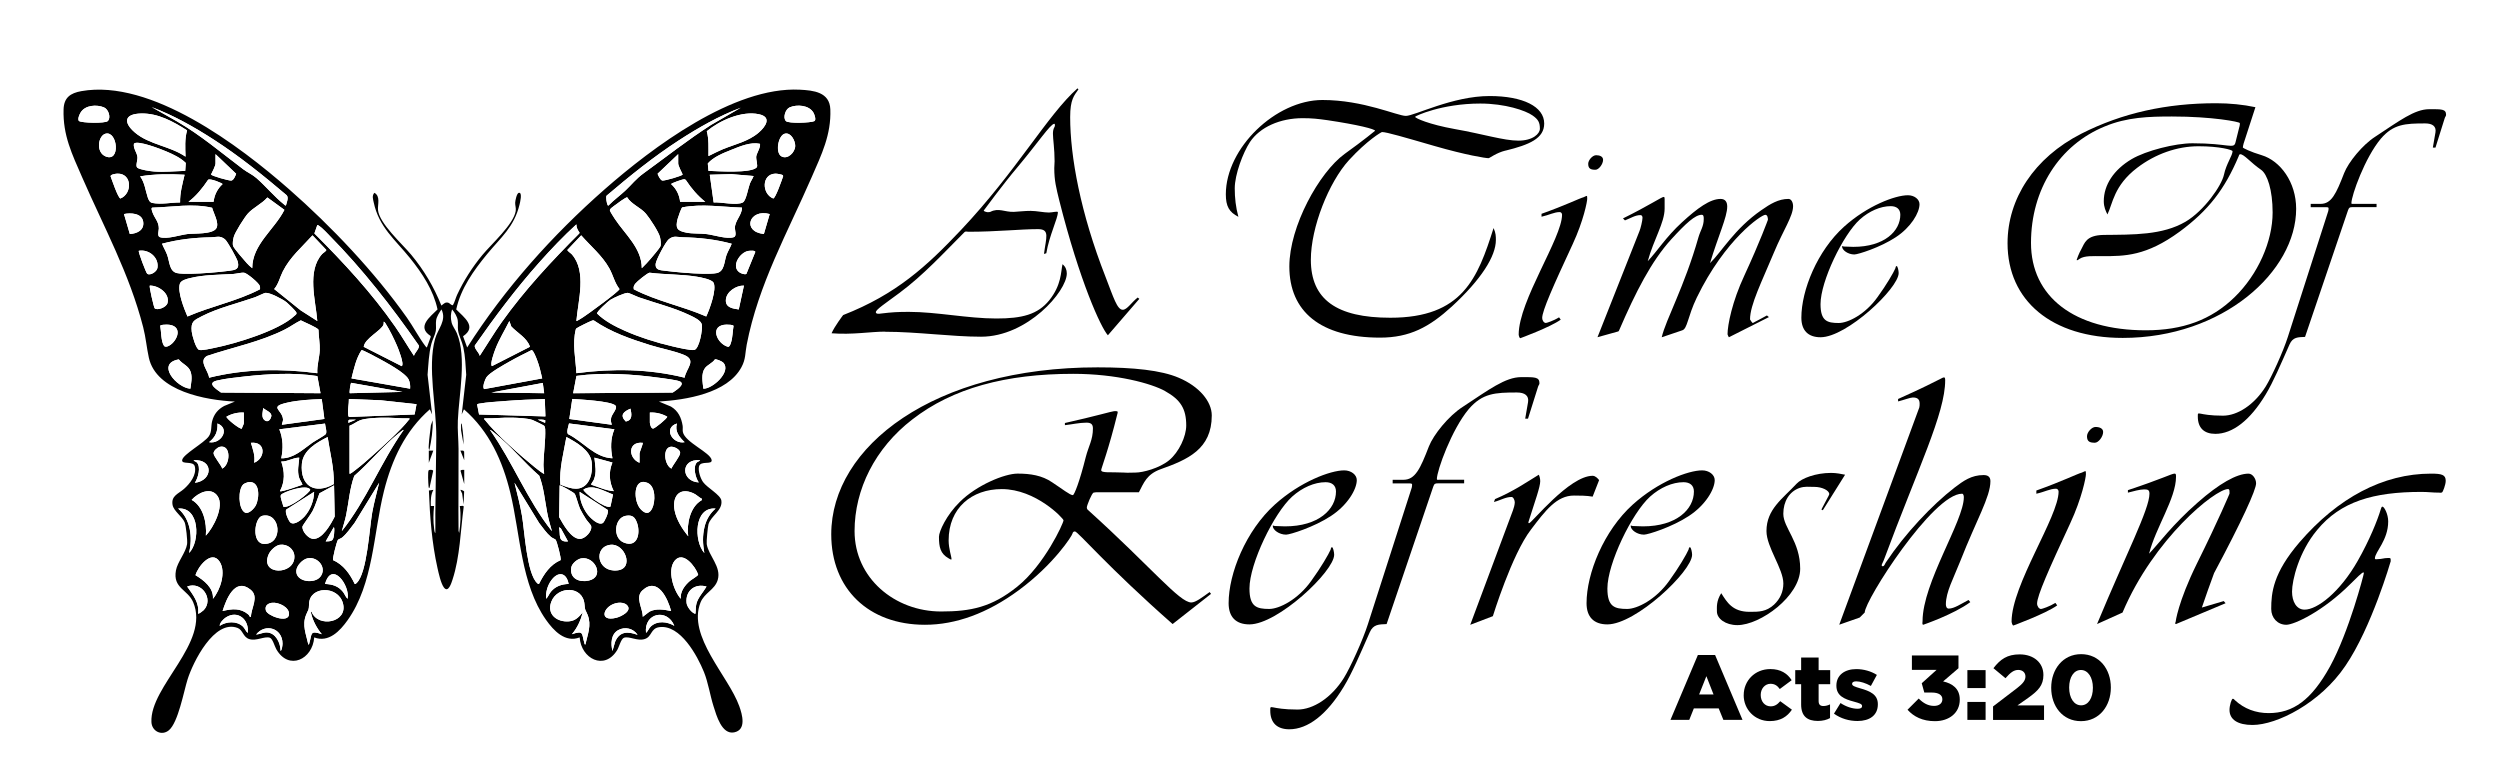 <?xml version="1.0" encoding="UTF-8"?>
<svg id="Layer_1" data-name="Layer 1" xmlns="http://www.w3.org/2000/svg" xmlns:xlink="http://www.w3.org/1999/xlink" viewBox="0 0 788 244">
  <defs>
    <style>
      .cls-1 {
        filter: url(#drop-shadow-1);
      }

      .cls-2 {
        filter: url(#drop-shadow-3);
      }

      .cls-3 {
        filter: url(#drop-shadow-2);
      }

      .cls-4 {
        filter: url(#drop-shadow-9);
      }

      .cls-5 {
        filter: url(#drop-shadow-6);
      }

      .cls-6 {
        filter: url(#drop-shadow-7);
      }

      .cls-7 {
        filter: url(#drop-shadow-8);
      }

      .cls-8 {
        filter: url(#drop-shadow-5);
      }

      .cls-9 {
        filter: url(#drop-shadow-4);
      }

      .cls-10 {
        fill: #fff;
      }
    </style>
    <filter id="drop-shadow-1" x="247" y="12" width="128" height="110" filterUnits="userSpaceOnUse">
      <feOffset dx="8" dy="8"/>
      <feGaussianBlur result="blur" stdDeviation="5"/>
      <feFlood flood-color="#000" flood-opacity=".4"/>
      <feComposite in2="blur" operator="in"/>
      <feComposite in="SourceGraphic"/>
    </filter>
    <filter id="drop-shadow-2" x="371" y="15" width="131" height="107" filterUnits="userSpaceOnUse">
      <feOffset dx="8" dy="8"/>
      <feGaussianBlur result="blur-2" stdDeviation="5"/>
      <feFlood flood-color="#000" flood-opacity=".4"/>
      <feComposite in2="blur-2" operator="in"/>
      <feComposite in="SourceGraphic"/>
    </filter>
    <filter id="drop-shadow-3" x="463" y="33" width="58" height="89" filterUnits="userSpaceOnUse">
      <feOffset dx="8" dy="8"/>
      <feGaussianBlur result="blur-3" stdDeviation="5"/>
      <feFlood flood-color="#000" flood-opacity=".4"/>
      <feComposite in2="blur-3" operator="in"/>
      <feComposite in="SourceGraphic"/>
    </filter>
    <filter id="drop-shadow-4" x="488" y="47" width="93" height="75" filterUnits="userSpaceOnUse">
      <feOffset dx="8" dy="8"/>
      <feGaussianBlur result="blur-4" stdDeviation="5"/>
      <feFlood flood-color="#000" flood-opacity=".4"/>
      <feComposite in2="blur-4" operator="in"/>
      <feComposite in="SourceGraphic"/>
    </filter>
    <filter id="drop-shadow-5" x="552" y="46" width="69" height="76" filterUnits="userSpaceOnUse">
      <feOffset dx="8" dy="8"/>
      <feGaussianBlur result="blur-5" stdDeviation="5"/>
      <feFlood flood-color="#000" flood-opacity=".4"/>
      <feComposite in2="blur-5" operator="in"/>
      <feComposite in="SourceGraphic"/>
    </filter>
    <filter id="drop-shadow-6" x="617" y="17" width="122" height="105" filterUnits="userSpaceOnUse">
      <feOffset dx="8" dy="8"/>
      <feGaussianBlur result="blur-6" stdDeviation="5"/>
      <feFlood flood-color="#000" flood-opacity=".4"/>
      <feComposite in2="blur-6" operator="in"/>
      <feComposite in="SourceGraphic"/>
    </filter>
    <filter id="drop-shadow-7" x="677" y="19" width="109" height="133" filterUnits="userSpaceOnUse">
      <feOffset dx="8" dy="8"/>
      <feGaussianBlur result="blur-7" stdDeviation="5"/>
      <feFlood flood-color="#000" flood-opacity=".4"/>
      <feComposite in2="blur-7" operator="in"/>
      <feComposite in="SourceGraphic"/>
    </filter>
    <filter id="drop-shadow-8" x="247" y="100" width="539" height="145" filterUnits="userSpaceOnUse">
      <feOffset dx="8" dy="8"/>
      <feGaussianBlur result="blur-8" stdDeviation="5"/>
      <feFlood flood-color="#000" flood-opacity=".4"/>
      <feComposite in2="blur-8" operator="in"/>
      <feComposite in="SourceGraphic"/>
    </filter>
    <filter id="drop-shadow-9" x="5" y="13" width="272" height="233" filterUnits="userSpaceOnUse">
      <feOffset dx="8" dy="8"/>
      <feGaussianBlur result="blur-9" stdDeviation="5"/>
      <feFlood flood-color="#000" flood-opacity=".4"/>
      <feComposite in2="blur-9" operator="in"/>
      <feComposite in="SourceGraphic"/>
    </filter>
  </defs>
  <path class="cls-1" d="M271.01,96.53c-4.59,0-10.33,1.04-16.9.52.94-2.19,3.65-5.74,3.65-5.74,16.8-6.57,26.39-15.44,37.14-26.81,17.53-18.57,27.23-36.2,36.72-44.65l.31.31c-1.36,1.98-2.61,3.13-2.61,8.76,0,12.41,3.23,30.15,11.16,50.39,2.5,6.47,3.65,10.33,5.42,10.33,1.36,0,2.71-2.29,4.7-3.86l.52.42-9.91,11.48c-2.19-2.4-8.87-16.9-15.34-42.56-.94-3.86-1.56-6.16-1.56-10.12,0-.83.1-1.36.1-2.19,0-3.86-.52-6.99-.52-8.66,0-.83.1-1.46.52-2.19.1-.21.1-.31.1-.52s0-.42-.21-.42c-1.25.1-5.11,5.95-11.58,13.67-4.59,5.42-10.64,13.67-10.64,13.67,0,.31,1.04.52,1.25.52.31,0,.52,0,.83-.1,2.61-1.36,4.49.1,7.41,0,2.09-.1,3.23-.31,5.32-.31,1.88,0,4.07.52,5.74.52,1.04,0,2.82-.52,2.82-.1,0,1.98-2.71,7.3-3.65,12.94l-.73.21c.63-5.11,1.98-7.82-1.88-7.82-5.53,0-12.94.83-21.91.83-.52,0-.94-.21-1.25.1-6.57,6.57-12.94,13.56-20.55,19.2-4.49,3.34-7.41,5.22-7.41,6.05,0,.63,1.04.52,1.67.42,3.44-.42,5.32-.52,8.76-.52,8.76,0,18.57,2.09,27.54,2.09,8.14,0,13.04-1.25,16.69-5.74,3.86-4.8,3.65-8.97,4.17-11.37.94.73,1.36,1.77,1.36,2.92,0,5.63-12.42,19.93-27.02,19.93-9.29,0-20.24-1.56-30.25-1.56Z"/>
  <path class="cls-3" d="M466.52,39.46c-2.92.73-5.01,2.4-5.32,2.4-.94,0-6.99-.94-17.11-3.86-9.39-2.71-15.02-4.38-16.48-4.38-.21,0-4.7,2.61-10.43,8.87-6.36,6.99-12,21.18-12,31.4,0,12.52,8.14,18.26,25.04,18.26,22.74,0,27.54-12.41,32.55-28.27.73,1.56.73,2.71.73,3.76,0,5.11-4.59,12.41-13.88,20.97-7.09,6.47-13.25,9.81-22.64,9.81-18.78,0-28.58-8.24-28.58-22.43,0-12.62,9.39-29.63,17.42-35.47,6.26-4.49,9.6-7.3,9.6-7.3,0-.52-5.22-1.88-15.02-3.34-3.03-.42-4.8-.63-7.82-.63-7.09,0-13.46,2.82-16.59,7.51-2.19,3.34-4.8,10.22-4.8,14.61,0,2.92.31,5.95,1.15,8.97-2.92-1.46-3.96-3.34-3.96-7.09,0-14.61,15.75-29.73,30.46-29.73,12.94,0,23.58,5.01,26.29,5.01s14.71-6.26,26.39-6.26c10.54,0,17.21,3.34,17.21,8.66,0,4.69-4.59,6.68-12.21,8.55ZM438.04,28.82c0,.42,4.38,2.4,12.52,3.86,8.87,1.56,15.44,3.65,20.03,3.65s6.78-2.19,6.78-3.76c0-1.98-.52-2.92-2.3-4.17-2.19-1.56-8.66-3.76-16.48-3.76-12.21,0-20.55,3.96-20.55,4.17Z"/>
  <path class="cls-2" d="M477.89,59.39c7.62-2.71,12-4.9,13.25-5.22.52-.21.83-.42.94-.42.21,0,.21.21.21.94,0,.83-1.15,6.89-4.59,14.29-6.16,13.25-9.6,20.97-9.6,23.26,0,.73.52,1.56,1.15,1.56.31,0,2.5-.73,4.17-1.77l.52.73c-3.34,2.4-12.73,5.84-12.73,5.84-.31,0-.52-.94-.52-1.15,0-10.64,13.67-30.46,13.67-37.77,0-.42-.31-.83-.73-.83-1.77,0-3.34.94-5.74,1.46v-.94ZM495.1,40.92c1.15,0,2.19.42,2.19,1.46,0,1.36-1.36,3.13-2.4,3.13-1.46,0-2.29-.31-2.29-1.88,0-1.15,1.36-2.71,2.5-2.71Z"/>
  <path class="cls-9" d="M503.55,60.85c8.24-4.07,12.21-6.78,12.83-6.78.31,0,.31.31.31.63v3.03c0,4.49-3.44,9.7-5.32,16.59,2.92-3.03,5.74-7.62,10.75-12.21,4.9-4.49,8.87-7.41,12.21-7.41,1.46,0,2.09.94,2.09,2.4,0,3.34-2.82,9.18-5.42,17.84,3.65-3.55,7.72-10.85,16.17-16.69,2.82-1.98,5.42-3.55,8.55-3.55.94,0,1.46,1.15,1.46,2.3,0,3.13-3.13,7.62-5.95,14.4-3.96,9.49-7.62,16.69-7.62,21.28.21.42.52.83.83,1.15,1.46-.73,2.92-1.56,4.49-2.4l.63.52-12.62,6.36c-.21-.31-.31-.63-.42-.94,0-2.92,1.46-10.33,5.32-18.57,5.01-10.85,7.41-17.53,7.41-17.53,0-.52-.1-1.56-.83-1.56-1.25,0-12.62,7.62-21.59,26.08-2.92,6.05-2.92,9.81-4.59,10.33l-6.47,2.19c1.36-5.74,7.09-15.75,11.58-31.51.63-2.19,1.67-3.44,1.67-5.74,0-.63,0-1.36-.63-1.36-2.09,0-5.01,2.71-9.6,7.72-6.26,6.89-11.16,16.48-16.48,28.79-.1.21-.21.31-.42.31l-6.36,1.77,13.25-33.49c.31-.73.94-3.23.94-4.17,0-.42-.21-.83-.63-.83-1.67,0-3.03.94-4.9,1.67l-.63-.63Z"/>
  <path class="cls-8" d="M589.83,75.87c.31,0,.63,1.46.63,2.19,0,4.8-16.38,20.24-24.62,20.24-3.96,0-6.05-2.19-6.05-6.16,0-8.66,5.01-21.07,13.46-28.69,7.3-6.57,16.07-9.91,20.13-9.91,1.98,0,3.65,1.25,3.65,2.82,0,2.71-2.71,7.3-7.51,10.43-4.9,3.23-11.89,5.42-13.04,5.42-1.98,0-3.86-1.36-3.86-2.5,0-.31.31,0,.63,0,1.15,0,1.77.1,2.92.1,9.81,0,14.81-5.01,14.81-10.12,0-1.77-1.15-2.71-3.03-2.71-3.23,0-6.78,1.56-9.7,4.17-5.32,4.8-12.42,19.51-12.42,26.71,0,5.32,2.09,5.95,5.74,5.95,2.92,0,8.35-2.71,12.21-8.14,2.82-3.86,5.11-7.82,5.63-9.08.1-.31.1-.73.42-.73Z"/>
  <path class="cls-5" d="M699.16,37.37c-.1.42-.21.73-.21,1.15,0,.1,2.4,1.36,5.95,2.4,5.84,1.77,10.85,8.45,10.85,16.9,0,19.72-23.06,40.69-54.67,40.69-22.43,0-36.3-11.79-36.3-29.84,0-13.98,8.35-26.92,23.26-34.53,12.94-6.57,26.92-9.6,42.46-9.6,4.28,0,8.55.42,12.41,1.25l-3.76,11.58ZM697.9,31.85c.1-.42.1-.63.1-1.04s-8.66-2.09-21.39-2.09c-7.3,0-14.19.21-21.18,3.13-14.29,5.84-23.26,19.82-23.26,36.72s13.56,27.54,36.2,27.54c11.58,0,20.55-3.23,27.96-10.43s12-17.63,12-26.71c0-7.09-1.67-12.1-3.65-13.46-3.34-2.29-5.32-4.9-6.57-4.9-.31,0-.42.42-.52.73-4.38,10.33-9.49,17-18.57,23.68-10.54,7.72-17.32,7.72-24.31,7.72-2.92,0-5.63-.21-7.2.83-.31.21-.94.73-.94.31,0-.1.73-2.09,1.46-3.34,1.04-1.88,1.46-4.38,6.99-4.49,9.39-.1,18.57.1,25.87-4.17,5.84-3.44,11.37-11.37,12.1-14.81.73-3.44,2.71-6.05,2.71-7.41,0-.42-4.07-1.56-10.75-1.56s-13.56,2.4-19.3,6.78c-7.41,5.63-7.72,11.37-9.39,14.71-.52-1.04-1.15-2.29-1.15-4.17,0-5.11,3.13-9.91,8.76-13.25,4.59-2.71,13.77-5.01,19.2-5.01,11.48,0,13.04,1.98,13.56-.31l1.25-5.01Z"/>
  <path class="cls-6" d="M759.66,38.52h-.83l.83-4.8c.31-1.88-.94-2.82-3.23-2.82-6.36,0-10.02.21-13.98,4.8-5.01,5.95-9.29,17.94-9.29,20.34,0,.31.31.21.63.21h7.3v1.04h-7.62c-.83,0-1.04.1-1.36.94l-13.56,39.96c-2.19.1-3.86,0-4.9,2.4-2.82,6.36-5.11,11.79-7.51,15.75-4.9,8.14-10.43,12.41-15.86,12.41-3.55,0-5.53-1.88-5.53-5.42,0-2.09-.21-.31,7.93-.31,4.49,0,9.81-3.34,13.46-9.18,1.88-3.03,5.53-11.06,6.99-15.65l12.73-39.64c.1-.42.1-.52.1-.94,0-.31-.52-.31-.83-.31h-4.8v-1.04h3.13c3.44,0,4.9-3.23,7.41-9.7,1.36-3.44,5.74-8.87,9.81-11.48,7.62-5.01,12.41-8.66,17-8.66,3.86,0,5.32-.1,5.32,1.77,0,.42-.31.63-.42,1.04l-2.92,9.29Z"/>
  <g class="cls-7">
    <path d="M361.61,188.7c-20.59-18.11-29.87-29.19-30.78-29.19-.45,0-.68.23-.79.68-.11.68-5.88,9.73-16.97,17.88-9.84,7.24-19.8,10.86-29.53,10.86-17.77,0-29.53-11.32-29.53-28.52,0-27.72,32.36-52.62,83.96-52.62,11.32,0,20.03.91,25.57,3.28,6.45,2.72,10.41,7.47,10.41,11.88,0,10.64-7.58,13.92-16.18,16.97-4.3,1.58-5.21,4.19-6.79,7.24h-12.9c-.57,0-.79,0-1.36.11-.57.11-2.15,4.07-2.15,4.64,0,.34.11.68.45.91,20.03,18.11,28.74,29.08,32.48,29.08,1.36,0,3.39-1.58,5.77-3.28l.45.57-12.11,9.51ZM359.24,115.26c-4.3-2.38-15.28-5.43-28.97-5.43-21.27,0-38.02,4.53-50.69,14.37-11.77,9.05-18.22,22.07-18.22,35.19,0,14.82,12.67,25.35,27.27,25.35,9.39,0,15.96-1.36,23.99-7.81,8.6-6.9,14.6-20.03,14.6-20.93,0-.57-8.71-9.84-19.46-9.84-9.39,0-16.75,5.88-16.75,16.18,0,2.6.91,5.09.91,5.88,0,.34-.57,0-.91-.23-2.6-1.47-3.05-3.51-3.05-6.79,0-1.7,2.38-6.9,6.56-10.98,5.32-5.32,14.15-8.94,18.22-8.94s7.7.57,10.86,2.72c3.28,2.15,5.66,4.07,6.56,4.07.45,0,2.15-4.3,4.07-11.99.9-3.51,2.26-5.43,2.26-9.05,0-1.36-.68-1.81-2.04-1.81-2.26,0-4.64.57-6.79.79v-.68c9.62-2.15,14.94-3.73,15.5-3.73.11,0,1.13-.11,1.13.23s0,.34-.11.68c-2.72,11.09-5.09,17.2-5.09,17.65,0,1.02,2.94.57,7.13.79,1.47.11,2.26,0,3.73,0,2.26,0,7.47-1.36,10.52-3.85,3.17-2.6,5.43-7.58,5.43-10.98,0-5.32-1.81-8.15-6.68-10.86Z"/>
    <path d="M411.85,164.48c.34,0,.68,1.58.68,2.38,0,5.21-17.77,21.95-26.71,21.95-4.3,0-6.56-2.38-6.56-6.68,0-9.39,5.43-22.86,14.6-31.12,7.92-7.13,17.43-10.75,21.84-10.75,2.15,0,3.96,1.36,3.96,3.06,0,2.94-2.94,7.92-8.15,11.32-5.32,3.51-12.9,5.88-14.14,5.88-2.15,0-4.19-1.47-4.19-2.72,0-.34.34,0,.68,0,1.24,0,1.92.11,3.17.11,10.64,0,16.07-5.43,16.07-10.98,0-1.92-1.24-2.94-3.28-2.94-3.51,0-7.36,1.7-10.52,4.53-5.77,5.21-13.47,21.16-13.47,28.97,0,5.77,2.26,6.45,6.22,6.45,3.17,0,9.05-2.94,13.24-8.83,3.05-4.19,5.54-8.49,6.11-9.84.11-.34.11-.79.45-.79Z"/>
    <path d="M473.64,123.97h-.9l.9-5.21c.34-2.04-1.02-3.05-3.51-3.05-6.9,0-10.86.23-15.16,5.21-5.43,6.45-10.07,19.46-10.07,22.07,0,.34.34.23.68.23h7.92v1.13h-8.26c-.91,0-1.13.11-1.47,1.02l-14.71,43.34c-2.38.11-4.19,0-5.32,2.6-3.05,6.9-5.54,12.79-8.15,17.09-5.32,8.83-11.32,13.47-17.2,13.47-3.85,0-6-2.04-6-5.88,0-2.26-.23-.34,8.6-.34,4.87,0,10.64-3.62,14.6-9.96,2.04-3.28,6-11.99,7.58-16.97l13.81-43c.11-.45.11-.57.11-1.02,0-.34-.57-.34-.91-.34h-5.21v-1.13h3.39c3.73,0,5.32-3.51,8.03-10.52,1.47-3.73,6.22-9.62,10.64-12.45,8.26-5.43,13.47-9.39,18.44-9.39,4.19,0,5.77-.11,5.77,1.92,0,.45-.34.68-.45,1.13l-3.17,10.07Z"/>
    <path d="M463.22,149.32c5.89-2.49,10.3-5.55,13.81-7.69.23.45.45,1.24.45,2.04,0,1.81-1.58,6.11-3.51,12.22-.11.45-.45,1.02,0,1.02.79,0,12.67-14.94,20.03-14.94.9,0,1.7.91,2.04,1.36l-2.04,5.21c-1.92-.34-4.19-.34-5.88-.34-5.43,0-8.94,4.64-13.58,10.75-6,7.81-11.99,27.27-11.99,27.27l-7.13,2.72,13.47-36.1c.23-.57.57-1.81.57-2.49s-.45-1.7-1.02-1.7c-1.92,0-3.39,1.02-5.55,1.58l.34-.91Z"/>
    <path d="M524.67,164.48c.34,0,.68,1.58.68,2.38,0,5.21-17.77,21.95-26.71,21.95-4.3,0-6.56-2.38-6.56-6.68,0-9.39,5.43-22.86,14.6-31.12,7.92-7.13,17.43-10.75,21.84-10.75,2.15,0,3.96,1.36,3.96,3.06,0,2.94-2.94,7.92-8.15,11.32-5.32,3.51-12.9,5.88-14.14,5.88-2.15,0-4.19-1.47-4.19-2.72,0-.34.34,0,.68,0,1.24,0,1.92.11,3.17.11,10.64,0,16.07-5.43,16.07-10.98,0-1.92-1.24-2.94-3.28-2.94-3.51,0-7.36,1.7-10.52,4.53-5.77,5.21-13.47,21.16-13.47,28.97,0,5.77,2.26,6.45,6.22,6.45,3.17,0,9.05-2.94,13.24-8.83,3.05-4.19,5.54-8.49,6.11-9.84.11-.34.11-.79.45-.79Z"/>
    <path d="M568.35,148.3c.11-.23.23-.34.23-.57,0-1.13-2.26-2.26-4.64-2.26-1.81,0-3.05-.23-4.75.34-3.17,1.13-5.09,4.19-5.09,8.15,0,4.41,5.32,8.71,5.32,17.31s-12.56,17.77-19.8,17.77c-3.73,0-6.45-2.04-6.45-4.3,0-1.36-.23-3.28,1.36-5.77,1.81,2.83,3.51,5.88,8.94,5.88,2.94,0,5.21,0,7.7-2.26,1.92-1.81,2.94-4.07,2.94-6.68,0-4.64-5.32-11.43-5.32-16.52,0-6.9,5.09-10.18,9.51-14.94,1.58-1.7,6-3.39,10.86-3.39,1.7,0,3.28.34,4.41.57l-7.02,11.2-.45-.23,2.26-4.3Z"/>
    <path d="M590.3,117.75c2.49-1.13,6.9-3.05,13.35-6.34.45-.23.79-.45,1.13-.45.23,0,.34.23.34.91,0,10.41-8.49,27.5-19.35,56.69-.23.68-1.13,1.92-.34,1.92.57,0,.68-.79,1.02-1.24,6.11-9.17,14.6-18.11,21.61-23.54,2.83-2.15,5.32-3.96,9.17-3.96,1.36,0,2.15.57,2.15,1.92,0,4.98-4.41,12.22-9.51,25.23-2.15,5.43-4.53,9.73-4.53,13.58,0,.68.23,1.36.91,1.36,1.7,0,3.85-1.47,6.22-2.72l.57.68c-5.21,3.85-14.82,7.13-14.82,7.13-.45,0-.23-.91-.23-1.13,0-12.11,13.01-31.57,13.01-39.04,0-.45-.11-1.13-.57-1.13-9.17,0-30.67,33.61-30.67,37.45l-1.58,1.58-6.45,2.26,25.23-68.46c.11-.45.11-.79.11-1.24,0-1.47-.79-1.92-2.15-1.92-.79,0-2.83.79-4.64,1.24v-.79Z"/>
    <path d="M633.86,146.61c8.26-2.94,13.01-5.32,14.37-5.66.57-.23.9-.45,1.02-.45.23,0,.23.23.23,1.02,0,.91-1.24,7.47-4.98,15.5-6.68,14.37-10.41,22.74-10.41,25.23,0,.79.57,1.7,1.24,1.7.34,0,2.72-.79,4.53-1.92l.57.79c-3.62,2.6-13.81,6.34-13.81,6.34-.34,0-.57-1.02-.57-1.25,0-11.54,14.82-33.04,14.82-40.96,0-.45-.34-.91-.79-.91-1.92,0-3.62,1.02-6.22,1.58v-1.02ZM652.53,126.58c1.24,0,2.38.45,2.38,1.58,0,1.47-1.47,3.39-2.6,3.39-1.58,0-2.49-.34-2.49-2.04,0-1.25,1.47-2.94,2.72-2.94Z"/>
    <path d="M662.72,146.49c10.64-3.51,13.81-5.21,14.71-5.21.45,0,.45.34.45,1.02,0,6.79-6.45,16.07-8.49,24.22,2.94-3.05,7.36-9.17,15.39-16.18,6.68-5.88,12.22-9.05,15.96-9.05,1.24,0,2.38,1.58,2.38,3.06,0,2.04-4.41,11.77-13.24,28.29-1.36,3.62-2.6,7.24-3.85,10.86,2.26-.68,4.53-1.36,6.9-2.04l.57.68-15.62,6.56c-.11,0-.23-.11-.23,0,0,0,0,.11,0,0,0-.23,0-.57.11-.68,0,0,.68-6.11,6.68-18.33,7.02-14.14,10.3-22.07,10.3-22.07,0-.57.11-1.47-.45-1.47-4.07,0-23.42,15.62-33.27,38.93l-8.03,3.62c9.17-22.07,16.52-36.21,16.52-41.08,0-1.25-.57-1.36-1.7-1.36-1.24,0-3.39.57-5.09,1.02v-.79Z"/>
    <path d="M742.95,151.7c.57,0,1.81,2.38,1.81,4.64,0,6-4.19,9.62-4.19,11.66,0,.45.57.23,1.02.23,1.13,0,1.81-.34,2.94-.34,1.02,0,1.02-.11,1.02,1.02,0,0-6,20.82-14.26,32.93-7.92,11.77-21.61,18.67-29.31,18.67-4.64,0-7.24-1.7-7.24-4.75,0-1.47.68-3.51,1.02-3.51s.45.23.68.45c2.94,2.72,6.56,4.07,10.64,4.07,7.69,0,13.47-4.07,19.35-14.71,6-10.98,10.64-28.97,10.64-29.31,0-.11,0-.34-.11-.34-.45,0-2.15,1.7-4.07,3.62-8.71,8.71-17.77,12.9-20.25,12.9-2.72,0-4.75-2.15-4.75-4.98,0-5.09.57-11.32,8.94-21.05,12.11-14.03,26.37-21.61,41.42-21.61,3.39,0,4.64.34,4.64,2.26,0,1.24-.9,3.51-1.13,3.62-.34.23-.57.11-.91.11-2.26,0-3.39-.23-5.66-.23-15.16,0-25.46,3.06-32.82,11.99-5.77,6.9-7.92,15.84-7.92,19.46,0,3.06,1.36,5.66,3.96,5.66,3.96,0,11.09-5.43,16.75-15.39,3.73-6.56,6.22-12.79,7.24-16.18.11-.34.23-.91.57-.91Z"/>
  </g>
  <g class="cls-4">
    <path d="M126.55,101.52l1.23-3.36-.1-.3c-4.41-2.84-.09-6,2.23-8.33-1.28-6.05-4.83-11.4-8.64-16.14-4.69-5.83-9.83-9.79-11.47-17.57-.22-1.03-.62-2.15.21-3.05,1.97,1.09,1,3.71,1.13,5.36.33,4.23,7.65,10.77,10.45,14.14,4.05,4.88,7.16,10.15,9.54,16.05.76-.58,1.27-1.24,2.28-.86.35.13,1.12,1.04,1.38.65.43-.63.9-2.35,1.29-3.18,2.1-4.51,4.8-8.72,7.96-12.55,2.83-3.43,9.86-9.66,10.51-13.87.15-.99-.19-1.67-.17-2.59.01-.61.49-3.01,1.14-3.14,1.26-.26.36,3.18.24,3.7-1.71,7.09-5.94,10.39-10.3,15.7-4.19,5.12-8.24,10.76-9.66,17.36,2.44,2.48,6.67,5.44,2.15,8.45l1.3,3.53c11.78-18.52,26.88-35.41,43.36-49.87,15.01-13.16,40.62-32.41,61.44-31.38,4.39.22,9.46.75,9.67,6.19.3,8.01-2.78,14.26-5.87,21.36-7.6,17.47-16.82,33.81-20.49,52.83-.52,2.67-.26,4.51-1.65,7.08-4.44,8.28-17.56,10.32-26.03,10.84l3.8,1.58c2.29,1.37,3.28,3.49,3.69,6.06.1.65-.06,1.31.07,1.96.65,3.24,8.7,6.46,9.07,8.83.25,1.65-3.53.06-3.99,2.03-.33,1.39.47,3.77,1.29,4.92,1.28,1.79,5.48,4.01,5.76,5.81.49,3.13-3.32,4.85-4.06,7.49-.23.82-.67,5.47-.55,6.26.59,3.71,4.69,7.12,3.47,11.28-.93,3.14-4.23,4.07-5.44,7.15-4.2,10.64,8.8,23.09,12.23,32.65.95,2.65,2.32,7.45-1.6,8.25s-5.61-5.36-6.52-8.24c-1.1-3.47-1.67-7.46-3.02-10.79-2.07-5.12-7.45-15.04-14.07-14.13-2.79.38-2.26,2.99-4.58,3.74s-4.83-.95-6.52-.42c-.95.3-1.57,2.9-2.18,3.91-4.03,6.59-11.4,2.66-11.82-4-4.57,1.77-8.22-2.15-10.61-5.54-7.93-11.27-8.07-26.9-11.23-39.96-2.45-10.15-6.64-19.44-14.63-26.4l-.71,1.62,1.42-12.49c-.18-2.87-.3-5.82-.9-8.64-.39-1.81-1.46-3.78-1.68-5.43-.14-1.05.06-2.11-.1-3.15-.17-1.1-1.02-2.58-1.78-3.4-.44,1.38-.5,2.7-.15,4.11.31,1.25,1.18,2.23,1.67,3.41,3.16,7.63.64,19.36.3,27.51-.13,3.01.2,5.96.22,8.94.05,8.61-.1,17.22,0,25.81l.2.71c.42-2.82.61-5.7.2-8.53.35.09,1.32-.28,1.22.3-.99,7.44-1.16,15.73-3.51,22.89-.35,1.06-1.35,4.39-2.75,2.46-.95-1.3-1.63-4.48-2-6.12-1.77-7.89-2.41-16.35-2.7-24.41l1.42-.2c-.87,1.54-.86,3.35-.81,5.08h1.02c-.25,2.39-.3,4.8.02,7.18.04.31.1,1.23.38,1.34.06-2-.03-4,0-6,.07-7.95.23-16.14.3-24.16.09-9.52-2.84-22.01-.4-30.98.87-3.21,3.77-5.84,2.03-9.34-.65.97-1.5,2.23-1.68,3.4-.17,1.1.07,2.25-.1,3.36-.19,1.2-1.06,2.78-1.4,4.08-.84,3.23-.93,6.48-1.2,9.77l1.43,12.5-.71-1.62c-7.77,6.78-11.99,15.89-14.46,25.75-3.34,13.33-3.29,29.23-11.47,40.73-2.39,3.37-5.97,7.17-10.52,5.42-.48,6.88-7.99,10.61-11.95,3.72-.56-.98-1.14-3.34-2.06-3.63-1.69-.54-4.27,1.17-6.51.42-1.94-.65-1.97-2.87-3.61-3.49-7.36-2.82-14.09,10.81-15.78,16.19-1.2,3.81-2.97,13.61-5.89,16.05-2.25,1.88-5.38.35-5.51-2.58-.52-11.3,18.58-25.02,13.16-37.78-1.7-4.02-6.47-4.36-5.43-10.03.48-2.64,3.09-5.6,3.51-8.26.17-1.06-.35-5.87-.76-6.87-.76-1.86-3.48-3.56-3.82-5.52-.5-2.88,1.88-3.5,3.61-5.03,1.86-1.64,4.04-4.38,3.41-7.07-.45-1.91-4.23-.47-3.99-2.03.27-1.81,6.89-5.33,8.39-7.47,1.03-1.47.62-3.11,1.07-4.82.57-2.18,1.82-3.69,3.78-4.75l3.38-1.39c-9.06-.42-24.78-3.23-27.12-13.81-.7-3.18-.94-6.31-1.78-9.59-4.35-16.96-12.37-31.51-19.27-47.35-3.15-7.22-6.08-13.19-5.83-21.34.11-3.73,2.15-5.14,5.62-5.76,21.91-3.88,49.82,17.21,65.45,30.92,13.28,11.64,26.93,26.04,37.13,40.46,2,2.82,3.84,6.36,5.84,8.99.08.1.41.51.49.42ZM25.95,30.17c1.11-1.03.28-3.71-1.17-4.31-2.32-.98-5.92-.74-7.35,1.59-.4.65-1.02,2.03-.57,2.68.89.66,8.26.81,9.09.05ZM239.73,30.17c.82.81,7.86.56,8.95,0,.68-.34.03-2.13-.29-2.67-1.39-2.38-5.17-2.66-7.49-1.66-1.35.58-2.21,3.3-1.17,4.32ZM39.82,25.76l7.98,4.51c7.47,4.33,14.01,9.92,20.87,15.08,1.28.96,2.84,1.63,4.14,2.76,2.98,2.59,5.61,5.86,8.84,8.42.22.17.25.46.51.1.23-.89.86-2.27.22-3.07-7.41-6.28-14.99-12.4-23.17-17.66-6.12-3.94-12.58-7.57-19.4-10.15ZM225.47,25.96c-6.82,2.56-13.38,6.31-19.48,10.27-8.04,5.21-15.49,11.24-22.78,17.44-.32.43.05,2.52.32,2.96.15.25.25.22.41,0,1.61-1.64,3.52-3,5.18-4.57,2.07-1.95,3.32-3.67,5.74-5.43,7.05-5.12,13.93-10.55,21.29-15.27l9.33-5.4ZM50.97,33.09c-4.38-2.79-9.13-5.45-14.52-5.32s-5.6,2.86-1.92,6c4.46,3.81,11.15,4.29,15.95,7.61-.08-2.77-.29-5.58.49-8.3ZM215.31,41.19c1.48-.72,2.94-1.49,4.47-2.13,3.86-1.6,8.13-2.48,11.37-5.28,2.13-1.84,4.26-4.86.07-5.77-5.39-1.17-12.37,1.96-16.45,5.35.71,2.55.51,5.21.53,7.83ZM25.34,34.12c-2.41.54-3.28,5.92.02,7.21,4.69,1.83,3.7-8.04-.02-7.21ZM239.43,34.12c-2.17.48-3.16,6-1.15,7.15s4.33-1.25,4.37-3.26c.03-1.58-1.31-4.31-3.23-3.89ZM50.38,45.86l.17-2.51c-1.74-1.69-3.93-2.67-6.13-3.62-1.45-.63-9.29-3.71-10.21-2.42-.28,1.46.97,2.74,1.11,4.2.1,1-.68,2.83-.04,3.34.82.65,4.12,1.12,5.24,1.2,3.21.25,6.63-.11,9.85-.2ZM230.49,44.79c.49-.5-.26-2.49-.13-3.49s1.61-3.29,1.11-3.99c-2.94-.61-6.3.85-9.05,1.95-2.57,1.03-5.51,2.2-7.33,4.26l.21,2.33c2.78.1,13.33.84,15.18-1.07ZM59.93,40.58v2.95c0,.73-1.03,2.72-1.4,3.46.03.44,5.69,2.02,6.37,1.93.76-.1,1.3-1.5,1.53-2.14l-6.5-6.19ZM205.77,40.58l-6.5,6.18c.21.61.89,2.06,1.53,2.15.71.09,6.34-1.5,6.37-1.93-.34-.75-1.4-2.74-1.4-3.46v-2.95ZM29.01,46.73c-.45,0-2.19.25-2.16.82.35.96,2.38,6.95,3.12,7.01,3.79-1.55,3.69-7.93-.96-7.83ZM236.39,46.73c-4.41.18-4.28,6.4-.66,7.83.72-.05,2.8-6.04,3.12-7.01l-.05-.27c-.2-.29-1.98-.57-2.4-.55ZM50.18,47.08c-4.67-.25-9.4-.25-14.01.51,1.44,1.96,1.66,4.38,2.38,6.56.24.74.58,1.62,1.43,1.82,2.9.56,5.86-.15,8.79-.15-.07-2.97.75-5.88,1.42-8.73ZM229.53,47.49l-7.01-.6-6.8.19,1.22,8.74c2.3-.2,7.26,1.07,9.22-.02,1.03-.57,1.68-4.6,2.2-5.92.33-.83.86-1.55,1.17-2.38ZM59.32,55.61c.25-2.17,1.22-4.11,2.84-5.59,0-.25-4.04-1.94-4.58-1.33-1.73,2.59-3.69,5.04-6.18,6.92h7.92ZM214.3,55.61c-2.41-1.89-4.4-4.25-6.09-6.81-.13-.18-.29-.28-.52-.3-.49-.05-4.16,1.28-4.16,1.52,1.65,1.49,2.59,3.38,2.84,5.59h7.92ZM71.5,76.53c0-7.49,7.01-12.17,10.14-18.38l-5.37-3.91c-1.66,1.95-4.41,3.18-6.1,5.02-1.07,1.17-4.17,6.02-4.51,7.48-.19.82-.47,2.09-.15,2.88s3.48,4.45,4.25,5.29c.52.57,1.11,1.15,1.73,1.62ZM189.7,54.2c-.28-.19-3.73,2.35-4.22,2.75-.44.36-1.31.85-1.25,1.39.03.31,1.3,2.27,1.59,2.7,3.23,4.87,8.43,9.15,8.47,15.49,1-.96,1.95-1.99,2.85-3.04.59-.69,2.79-3.26,3.03-3.87.28-.69.02-2.12-.15-2.88-.37-1.63-3.26-5.98-4.42-7.36-1.63-1.95-4.58-2.96-5.91-5.17ZM58.86,57.49c-6.14-1.45-12.53-.22-18.75-.05-.65-.05-.16,1.15-.05,1.48.61,1.81,2.02,2.92,2,5.12,0,.59-.57,2.43.32,2.71,2.3.74,6.28-.69,8.71-.98,2.14-.26,7.97.17,9.12-1.85.93-1.63-.91-4.74-1.35-6.43ZM225.88,57.44c-6.26-.2-12.63-1.28-18.85-.07-.27.12-1.31,3.08-1.45,3.64-.75,2.93-.16,3.75,2.76,4.32,2.03.4,4.33.2,6.44.46,2.31.29,6.36,1.68,8.52.96.99-.33.33-2.21.33-2.9.02-2.32,2.27-4.1,2.24-6.41ZM32.92,65.76c2.26-.13,4.63-1.27,4.21-3.9s-3.94-2.84-6.05-2.39l1.84,6.29ZM234.61,59.47c-6.39-1.79-8.94,5.51-1.84,6.29l1.84-6.29ZM143.21,104.16c2.34-3.53,4.48-7.17,6.94-10.63,7.16-10.05,15.75-19.26,24.45-27.97l.06-.26c-.56-.75-1.01-1.62-.99-2.58-4.1,3.75-7.98,7.82-11.68,11.98-7.35,8.26-14.01,17.14-20.33,26.2-.26.93,1.37,2.25,1.55,3.25ZM122.48,104.16c.21-.95,1.8-2.33,1.55-3.25-8.48-12.2-17.7-24.04-28.15-34.63-.76-.77-1.64-1.75-2.44-2.43-.18-.16-1.29-1.07-1.42-.91l-.92,2.64c9.12,9.1,18.1,18.78,25.46,29.38,2.08,3,3.91,6.16,5.93,9.2ZM92.02,93.19c-.51-6.48-3.35-15.73,1.52-21.13.32-.36,1.38-.92,1.31-1.29l-4.35-4.59c-3.33,3.71-7.06,6.82-9.35,11.37-.94,1.85-1.34,3.95-2.72,5.56l8.34,6.71,5.26,3.37ZM173.67,93.19c.09.11,1.88-1.05,2.14-1.21,1.39-.89,11.32-8.1,11.46-8.87-1.53-1.94-2.01-4.37-3.2-6.51-2.26-4.07-5.85-6.97-8.87-10.42l-4.35,4.59c-.06.33,1.07,1.02,1.4,1.4,4.75,5.41,1.96,14.58,1.43,21.02ZM43.07,68.82c.49,1.22,1.18,2.31,1.63,3.55.75,2.04.65,5.12,3.03,5.7,1.01.25,3.25.23,4.35.22,3.66-.06,8.58-.47,12.22-.94,1.95-.25,3.23-.5,2.65-2.85-.26-1.06-3.27-6.48-4.07-7.1-1.59-1.24-2.62-.65-4.27-.61-5.37.11-10.33.66-15.54,2.03ZM222.63,68.82c-5.21-1.39-10.17-1.93-15.54-2.04-1.65-.03-2.67-.63-4.27.61-.99.77-4.08,6.6-4.17,7.82-.14,1.94,1.4,1.93,2.95,2.13,3.63.46,8.38.87,12.02.94,1.08.02,3.35.03,4.35-.22,2.45-.6,2.28-3.63,3.03-5.7.45-1.25,1.18-2.31,1.63-3.55ZM38.43,78.33c.94.59,3.01-.67,3.2-1.91.51-3.28-2.73-5.92-5.88-5.37-.27.27,2.34,7.07,2.67,7.28ZM227.26,78.33l2.79-6.86c.15-.63-1.79-.43-2.2-.37-2.63.45-5.49,4.85-2.78,6.74.48.34,1.68.81,2.19.49ZM73.91,83.2c.12-.19.05-.8-.01-1.04-.24-.93-4-4.04-4.95-4.2-.72-.12-2.59.35-3.43.4-4.35.25-9.33.24-13.55,1.28-1.05.26-2.93.7-3.28,1.8-.79,2.54,1.35,7.87,2.4,10.32,7.45-3.24,15.57-4.8,22.82-8.56ZM191.78,83.2c7.24,3.75,15.37,5.31,22.82,8.56,1.04-2.16,3.38-8.56,2.31-10.63-.55-1.07-4.01-1.7-5.21-1.9-4.91-.81-10.02-.65-14.96-1.27-.65.06-4.01,2.8-4.49,3.45-.43.59-.66,1.02-.47,1.8ZM39.21,82.02c-.26.26,1.29,6.83,1.52,7.11.71.85,3.7-.2,4.07-1.62.79-3.02-2.85-5.55-5.59-5.49ZM226.48,82.02c-2.47-.07-5.59,1.95-5.69,4.58-.09,2.39,2.23,2.66,4.07,2.94l1.63-7.52ZM75.69,84.31c-.49.05-2.54,1.11-3.27,1.37-5.42,1.9-11.68,3.37-16.77,5.98-2.57,1.32-3.53,1.67-3.22,4.86.11,1.1,1.29,5.46,2.35,5.77.9.27,3.84-.45,4.94-.67,6.67-1.34,20.17-5.44,25.08-10.06.4-.38.85-.55.57-1.15-.22-.48-2.48-2.67-3.01-3.1-1.14-.94-5.3-3.14-6.67-3ZM189.86,84.31c-1.05,0-4.51,1.59-5.49,2.21-.7.45-4.28,3.67-4.18,4.3,2.41,2.39,5.68,4.07,8.78,5.45,4.61,2.05,10.08,3.77,15,4.9,1.34.31,5.9,1.42,6.93,1.11,1.54-.45,2.6-6.45,2.33-7.93-.25-1.38-2.56-2.39-3.74-2.96-5.05-2.44-10.92-3.86-16.22-5.71-.68-.24-2.98-1.37-3.41-1.37ZM92.02,109.64c-.16-2.43.65-4.8.76-7.22.09-2.07-.35-4.36-.39-6.46-.19-.66-4.7-2.51-5.57-2.99-1.7.81-3.3,2.01-5.02,2.88-7.74,3.91-16.4,5.59-24.56,8.34-2.79,1.65.47,4.6.66,6.86,11.12-2.78,22.78-2.94,34.12-1.42ZM207.79,111.06c.44-2.94,3.98-5.5-.2-7.21-3.18-1.3-7.34-2.04-10.71-3.1-6.14-1.92-12.34-4.06-17.67-7.74-.3-.12-.53.03-.8.12-.54.18-4.24,2-4.61,2.3-.12.09-.24.17-.29.32-1.18,4.66-.06,9.22.17,13.87,11.34-1.51,22.99-1.37,34.12,1.42ZM159.04,101.3c-.91-2.79-3.93-4.33-5.88-6.39l-.61-1.73c-1.45,2.95-3.24,5.79-4.42,8.88-.32.83-1.79,4.79-1.06,5.34l11.97-6.1ZM118.63,107.41c.87-.64-1.12-5.54-1.53-6.49-.87-2.04-2.32-5.01-3.51-6.85-.16-.25-.33-.59-.65-.67,0,.28.04.6-.05.87-.55,1.85-5.96,4.39-6.25,7.05l11.98,6.1ZM44.59,94.32c-.42,0-2.02.03-2.08.38.31,1.61.23,4.95,1.19,6.29.59.83,2.2-.33,2.73-.89,2.36-2.5,2.28-5.73-1.83-5.78ZM221.1,94.32c-5.67.06-3.23,6.06.4,7.01.53-.05.76-.89.91-1.34.54-1.68.5-3.53.8-5.25-.09-.4-1.69-.41-2.11-.41ZM121.27,114.52c.07-1.02-.02-1.96-.46-2.89-.99-2.1-7.06-5.34-9.28-6.56-.72-.39-5.23-2.82-5.56-2.72-1.73,2.62-2.41,5.88-3.18,8.92l18.49,3.25ZM162.91,111.27c-.45-2-.93-4.03-1.67-5.94-.22-.56-1.13-2.98-1.67-2.99-2.33,1.17-4.69,2.33-6.95,3.62-1.76,1.01-6.2,3.43-7.26,4.92-.47.66-1.45,3.23-.73,3.76l18.29-3.37ZM52,114.52c.23-1.76.66-3.54.1-5.28-.64-1.97-2.55-2.41-3.75-3.96-7.35,1.28-.58,8.98,3.64,9.23ZM219.92,106.26c-.37-.37-2.14-1.14-2.58-.98-.75,1.14-2.38,1.74-3.13,2.75-1.3,1.76-.73,4.46-.52,6.49,2.95.07,9.02-5.49,6.23-8.26ZM93.03,115.94l-1-5.4c-7.49-1.16-15.34-.7-22.86.12-2.73.3-6.21.67-8.84,1.31-3.28.8-.05,2.75,1.33,3.76l31.38.21ZM172.66,115.94l31.38-.21c.76-.55,3.96-2.44,2.42-3.43-.78-.5-5.29-1.05-6.51-1.21-8.58-1.17-17.65-1.78-26.25-.61l-1.04,5.45ZM118.83,115.53l-16.13-2.86c-.21.03-.7,3.26-.42,3.27l16.55-.41ZM163.09,112.7l-16.23,3.03,16.65.2-.42-3.23ZM93.42,117.79c-3.55.13-7.27.32-10.75,1.09-6.2,1.38-1.64,2.2-1.47,5.33.03.6-.3,1.1-.36,1.67l13.4-1.83-.83-6.27ZM123.29,119.4l-11.27-1.23-10.05-.41c.05,1.61-.48,3.6-.2,5.18.04.22.08.4.32.49l20.6-.79.6-3.24ZM163.72,117.77c-4.09.14-8.2.28-12.29.61-2.57.21-5.83.37-8.31.83-.16.03-.72.11-.73.3l.61,3.13,20.92.61-.2-5.49ZM186.01,119.85c-1.4-1.45-11.28-1.94-13.63-2.1l-.94,6.31,13.4,1.83c-.26-.9-.41-1.37-.18-2.31.27-1.11,2.1-2.95,1.35-3.73ZM74.96,120.61c-.12,1.39-.79,3.23.74,4.03.92.48,1.63-.55,1.81-1.39.28-1.3-1.79-1.9-2.55-2.64ZM190.73,120.81c-2.08.9-3.53,1.98-1.49,4.04,2.19-.35,1.87-2.37,1.49-4.04ZM68.86,122.03c-1.92-.08-3.83.36-5.49,1.32,0,.65,4.34,4.1,4.86,3.74.07-.44.63-1.37.63-1.71v-3.35ZM196.83,122.03v3.15c0,.48.39,2.01,1.07,1.9.6-.1,4.41-3.17,4.41-3.73-1.65-.96-3.57-1.4-5.49-1.32ZM121.06,123.86c-2.96.09-5.88-.31-8.84-.21-1.89.06-4.99.18-6.7.81-1.05.39-2.23,1.34-3.35,1.73v15.13c.21.16,1.64-1.01,1.92-1.23,1.78-1.36,3.72-3.05,5.39-4.56,3.13-2.81,8.83-7.9,11.27-11.07.16-.2.39-.26.3-.61ZM163.52,141.33c-.06-.91-.24-2.06-.22-2.95.07-3.52.7-7.72.55-11.14-.01-.3-.13-.82-.33-1.05-.14-.15-3.27-1.69-3.66-1.82-1.67-.56-4.56-.67-6.38-.73-2.96-.1-5.89.32-8.84.21-.09.35.15.41.3.61,3.18,4.15,11.41,11.43,15.65,14.82.32.25,2.75,2.23,2.94,2.03ZM104.21,124.27l-2.1.03-.24.16-.09.82,2.44-1.01ZM163.89,124.5c-.75-.36-1.6-.22-2.41-.23l2.33,1.02.07-.79ZM57.9,131.37c3.68.73,6.86-4.22,2.64-5.89.14,2.57-.65,4.31-2.64,5.89ZM94.44,125.51l-14.4,1.81c1.21,2.88,1.27,6.12.61,9.14,3.92.07,6.82-2.81,9.81-4.92.84-.59,3.79-2.2,4.21-2.7.51-.61-.17-2.52-.22-3.33ZM185.66,127.31l-14.31-1.84c-.17.83-.88,2.69-.32,3.36,4.78,2.34,8.36,7.39,14.01,7.62-.62-3.08-.63-6.21.61-9.14ZM205.36,125.49c-4.42,1.44-1.37,6.62,2.44,5.89-1.69-1.62-3.15-3.38-2.44-5.89ZM119.24,127.52c-.15-.14-1.31.85-1.52,1.02-5.03,4.03-9.2,9.25-14.06,13.46-1.47,4.06-1.71,8.23-2.56,12.37-.35,1.7-.92,3.36-1.36,5.04,7.79-9.76,12.29-21.72,19.5-31.89ZM165.95,159.41c-.58-2.02-1.14-4.02-1.53-6.09-.72-3.85-1.03-7.64-2.45-11.37-4.85-4.22-8.99-9.39-14.01-13.41-.21-.17-1.37-1.16-1.52-1.02,7.21,10.18,11.73,22.1,19.5,31.89ZM95.27,129.75c-3.44,1.74-7.74,4.15-8.12,8.43-.61,6.91,4.02,9.83,10.06,6.41.14-5.04-1.2-9.9-1.94-14.84ZM168.62,144.76c2.46.9,5.35,2.18,7.7.33,2.08-1.63,2.51-5,2.18-7.47-.51-3.78-4.92-6.24-7.97-7.87-.86,4.96-2.27,9.91-1.9,15.01ZM72.11,137.87c3.65-1.49,3.72-6.81-1.02-6.29.6,2.11,1.4,4.06,1.02,6.29ZM193.58,137.88v-2.95c0-.41,1.2-3.19,1.01-3.35-4.74-.51-4.66,4.81-1.01,6.3ZM61.29,132.84c-.71.16-2.02,1.24-1.97,2.07.06.99,2.37,3.62,2.74,4.79,2.59-1.3,2.84-7.67-.77-6.86ZM203.27,132.84c-2.5.56-1.79,5.83.36,6.86.45-1.18,2.77-3.91,2.76-4.98s-2.05-2.12-3.12-1.88ZM86.33,136.25c-1.98-.01-3.7,1.32-5.69,1.22,1.1,3.21,1.2,6.29-.41,9.34.43.39,6.2-1.72,7.11-2.03-.26-.8-.84-1.44-1.08-2.27-.64-2.19-.09-4.07.06-6.26ZM185.45,146.81c-1.44-2.91-1.68-5.99-.42-9.02l-5.68-1.54c.21,2.56.83,4.52-.2,7.01-.23.57-.73.92-.82,1.52,2.34.71,4.62,1.86,7.11,2.03ZM53.43,144.17c5.73-.69,5.96-7.55-.41-7.11.16.38.66.33,1.02.7,1.37,1.43.38,4.9-.61,6.4ZM212.67,137.06c-6.28-.56-6.08,6.67-.41,7.01-1.05-1.42-1.92-4.94-.61-6.3.36-.37.86-.33,1.02-.7ZM194.06,152.63c1.34,1.35,2.56,1.52,3.48-.33,1.1-2.2,1.16-7-1.45-8.1-4.56-1.91-4.62,5.84-2.03,8.43ZM68.72,144.64c-1.76,1.59-1.65,7.66.44,8.89,1.16.68,2.97-1.24,3.47-2.24,1.2-2.35,1.4-7.92-2.44-7.31-.29.05-1.28.48-1.47.66ZM103.8,176.06c.32.07.41-.12.61-.3,3.31-3.02,4.04-17.41,4.93-22.29.57-3.14,1.45-6.2,2.17-9.3l-7.75,12.66c-1.23,1.54-2.39,3.34-3.92,4.61-.38.31-1.15.49-1.33.75-.39.55-1.77,5.97-1.52,6.36,3.29,1.47,5.32,4.36,6.82,7.51ZM167.12,162.1c-.17-.18-1.08-.53-1.47-.87-1.47-1.25-2.54-2.89-3.73-4.4l-7.75-12.66c.87,3.49,1.77,6.96,2.38,10.52.8,4.72,1.49,18.24,4.83,21.17.18.15.23.26.51.2,1.54-3.11,3.52-6.1,6.82-7.51.26-.41-1.17-6-1.59-6.45ZM92.69,147.48c-.72,1.92-1.24,3.78-2.19,5.63-.47.91-3.1,4.5-3.15,4.78-.28,1.5,1.76,3.76,3.16,3.95,3.04.41,5.82-4.71,6.98-7.01l-.2-9.84-4.61,2.5ZM168.39,144.99l-.15,10c1.21,2.14,3.74,6.89,6.55,6.87,1.63,0,4.02-2.47,3.51-4.14-.08-.27-1.29-1.58-1.59-2.07-.62-.99-1.36-2.17-1.86-3.22-.53-1.12-1.3-4.21-1.71-4.79-.3-.43-4.58-2.86-4.76-2.65ZM81.27,151.67c1.65.9,8.69-4.57,8.51-5.36-1.11-1.87-8.83.85-9.25,1.72-.33.69.68,2.77.74,3.63ZM185.22,147.86c-2.78-1.01-6.44-3.39-9.31-1.55-.17.77,6.89,6.26,8.51,5.36l.8-3.81ZM56.88,160.83c2.4-2.52,5.87-9.13,3.75-12.38s-6.3-1.08-8.22,1.11c3.7,2.04,4.82,7.36,4.47,11.27ZM213.28,149.25c-1.03-.5-1.68-1.32-2.77-1.8-4.5-2.01-6.7,1.21-5.87,5.46.57,2.94,2.41,5.83,4.28,8.11-.52-3.86.6-9.33,4.24-11.36l.12-.42ZM83.55,156.71c1.22,1,3.57-.95,4.4-1.88,1.82-2.03,3.05-5.09,3.05-7.81l-8.75,5.57c-.64.72.77,3.69,1.29,4.12ZM174.69,147.02c-.01,2.44.94,4.92,2.35,6.89.81,1.13,3.41,3.82,4.96,2.96.46-.26,2.05-3.46,1.53-4.16l-8.84-5.69ZM51.6,166.31c3.54-3.62,3.37-14.61-3.45-14.01,3.99,3.29,4.59,9.24,3.45,14.01ZM217.55,152.3c-6.83-.56-6.89,10.23-3.55,14.01-.48-2.88-.62-5.38.07-8.25.54-2.22,1.72-4.3,3.48-5.76ZM74.7,154.58c-2.53.58-3.52,8.77.56,8.86,6.16.14,5.2-10.17-.56-8.86ZM189.26,154.58c-3.58.61-4.29,6.96-.62,8.44,4.33,1.75,5.29-3,4.16-6.19-.66-1.86-1.5-2.6-3.54-2.25ZM94.66,162.65c2.17,0,2.41-.33,2.64-2.34.04-.34.19-2.03-.1-2.13l-2.54,4.47ZM171.03,162.65l-2.26-4.13-.58-.33c.56,2.26-.53,4.76,2.84,4.47ZM80.19,163.72c-1.35.21-2.97,1.78-3.5,3-2.96,6.72,8.2,6.68,8.11.71-.03-2.41-2.32-4.07-4.61-3.71ZM184.39,163.72c-5.45.68-4.24,8.76,2.18,8.07,5.5-.59,2.36-8.64-2.18-8.07ZM59.12,180.73c2.33-2.75,4.23-8.49,2.08-11.73-2.55-3.83-6.85,1.68-7.58,4.3,2.64,1.61,5.74,3.95,5.5,7.43ZM206.58,180.73c-.23-2.24,1.24-4.21,2.84-5.59.46-.4,2.64-1.69,2.64-2.02-.78-2.43-4.74-7.67-7.41-4.37-2.41,2.97-.39,9.33,1.92,11.98ZM88.92,167.98c-1.55.32-3.46,2.32-3.53,3.94-.15,3.51,5.67,4.21,7.55,1.9,2.27-2.79-.77-6.52-4.02-5.85ZM175.24,167.99c-1.25.21-2.98,1.61-3.18,2.91-.55,3.51,2.6,4.76,5.52,4.1,5.15-1.16,1.93-7.74-2.34-7.01ZM101.56,180.73c.83-4.1-4.94-12.21-7.11-4.67,2.33.11,4.21.67,5.68,2.54.55.7.79,1.56,1.42,2.13ZM171.24,176.06c-.72-3.78-3.45-4.04-5.57-1-1.13,1.62-1.71,3.7-1.53,5.67.67-.63.91-1.5,1.52-2.24,1.44-1.73,3.39-2.36,5.59-2.44ZM56.2,184.32c3.26-3.47-.63-9.24-5.21-7.44,1.83,2.62,3.88,5.07,3.45,8.53.18.2,1.56-.88,1.75-1.09ZM71.1,186.42c.04-2.84,2.64-6.3-.1-8.53-4.93-4.02-7.68,2.96-8.84,6.7,3.04-.71,5.59-1.02,8.14,1.11.38.32.26.86.8.72ZM203.53,184.59c-1.04-3.87-4.21-10.94-9.04-6.5-2.41,2.22.14,5.62.1,8.33l2.12-1.63c2.15-1.1,4.55-.64,6.81-.2ZM214.7,176.88c-3.69-1.06-6.71,1.34-6.3,5.18.13,1.17,1.48,2.93,2.54,3.35.35.14.28-.09.3-.3.11-.91.02-1.84.26-2.79.51-2.01,2.19-3.68,3.19-5.44ZM90.19,184.8c2.06,5.24,11.61,3.44,9.9-2.68-1.58-5.64-10.44-5.38-10.66.14-.1,2.46-.13,1.5-.95,3.56-1.32,3.31.04,6.1.71,9.34.29.05.28-.35.34-.57.85-2.73.06-4.04,3.92-2.68-1.52-1.79-2.81-4.19-3.36-6.49-.05-.2-.27-.66.11-.62ZM176.51,195.15c.7-3.2,2.01-6.06.71-9.34-.73-1.84-.81-1.13-.99-3.32-.48-5.98-8.55-5.84-10.46-.82-1.51,3.97,1.8,6.5,5.57,6.18,2.08-.18,3.1-1.39,4.36-2.85-.66,2.51-1.73,4.94-3.45,6.9,3.89-1.3,3.05-.11,3.92,2.68.07.21.05.61.34.57ZM77.75,182c-1.35.18-2.38.97-1.94,2.45.5,1.68,6.98,4.06,7.28,1.27.25-2.34-3.36-3.97-5.34-3.71ZM186.83,182c-4.59.55-6.52,6.22-.56,4.72,1.53-.38,5.27-2.25,3.26-4.07-.68-.62-1.82-.76-2.7-.65ZM70.08,191.5c.54-4.08-3.03-7.31-6.84-4.91-.81.51-2.04,1.79-1.99,2.68,2.13-1.41,5.34-1.63,7.31.21.6.56.9,1.52,1.52,2.03ZM204.55,189.26c-2.28-5.64-9.63-4.05-8.93,2.23.63-.51.92-1.48,1.52-2.03,2.07-1.92,5.14-1.55,7.41-.2ZM80.44,197.19c.44-.25.62-1.87.61-2.34-.01-4.84-5.44-6.5-8.33-2.83,1.1-.08,2.22-.7,3.35-.67,2.86.07,4.37,3.37,4.37,5.85ZM192.97,192.11c-1.31-2.03-3.96-2.67-6.08-1.51-2.34,1.28-2.41,4.3-1.84,6.59l.84-2.92c1.42-3.34,4.04-3.29,7.08-2.16Z"/>
    <path d="M127.36,133.81c-.36-.14-.23-1.2-.21-1.53.11-2.08.45-4.16.67-6.23l.55-1.58c.11,3.16-.38,6.27-1.02,9.34Z"/>
    <path d="M127.36,145.8c-.3.06-.26-.37-.28-.59-.08-.76-.32-4.74.07-5.01.28-.19,1.32-.18,1.39.21l-1.17,5.39Z"/>
    <path d="M138.33,140.11v4.47l-1.17-4.17c.07-.39.86-.3,1.17-.3Z"/>
    <polygon points="127.16 134.02 128.58 134.02 127.16 137.88 127.16 134.02"/>
    <path d="M138.13,132.19l-.81-4.57v-2.13c.29-.01.31.73.34.97.3,1.88.46,3.82.46,5.73Z"/>
    <path d="M138.13,151.08l-.46-3.5-.56-1.17c.13-.1,1.12.26,1.19.53l-.18,4.14Z"/>
    <polygon points="138.33 137.06 137.11 134.02 138 134.04 138.3 134.35 138.33 137.06"/>
    <path class="cls-10" d="M207.79,111.06c-11.13-2.79-22.78-2.93-34.12-1.42-.22-4.66-1.35-9.21-.17-13.87.05-.15.17-.23.29-.32.37-.3,4.06-2.13,4.61-2.3.27-.09.5-.25.8-.12,5.33,3.67,11.53,5.82,17.67,7.74,3.38,1.06,7.54,1.8,10.71,3.1,4.18,1.71.65,4.27.2,7.21Z"/>
    <path class="cls-10" d="M92.02,109.64c-11.34-1.52-23-1.36-34.12,1.42-.19-2.25-3.46-5.21-.66-6.86,8.17-2.75,16.83-4.44,24.56-8.34,1.72-.87,3.32-2.07,5.02-2.88.87.48,5.37,2.33,5.57,2.99.04,2.09.48,4.39.39,6.46-.11,2.42-.91,4.78-.76,7.22Z"/>
    <path class="cls-10" d="M75.69,84.31c1.37-.14,5.53,2.06,6.67,3,.53.44,2.78,2.62,3.01,3.1.28.6-.17.77-.57,1.15-4.9,4.63-18.4,8.72-25.08,10.06-1.1.22-4.03.93-4.94.67-1.06-.31-2.25-4.67-2.35-5.77-.31-3.18.64-3.53,3.22-4.86,5.08-2.61,11.35-4.09,16.77-5.98.73-.26,2.79-1.32,3.27-1.37Z"/>
    <path class="cls-10" d="M189.86,84.31c.43,0,2.73,1.13,3.41,1.37,5.31,1.86,11.18,3.27,16.22,5.71,1.18.57,3.49,1.58,3.74,2.96.27,1.48-.79,7.48-2.33,7.93-1.03.31-5.59-.8-6.93-1.11-4.92-1.13-10.39-2.86-15-4.9-3.09-1.37-6.36-3.06-8.78-5.45-.1-.63,3.48-3.85,4.18-4.3.98-.63,4.44-2.21,5.49-2.21Z"/>
    <path class="cls-10" d="M43.07,68.82c5.2-1.38,10.16-1.93,15.54-2.03,1.65-.03,2.67-.63,4.27.61.8.63,3.81,6.04,4.07,7.1.58,2.34-.7,2.59-2.65,2.85-3.64.47-8.56.88-12.22.94-1.09.02-3.34.03-4.35-.22-2.38-.58-2.29-3.66-3.03-5.7-.45-1.24-1.14-2.33-1.63-3.55Z"/>
    <path class="cls-10" d="M222.63,68.82c-.44,1.24-1.17,2.3-1.63,3.55-.75,2.07-.59,5.11-3.03,5.7-1,.24-3.26.24-4.35.22-3.64-.07-8.39-.48-12.02-.94-1.55-.2-3.09-.19-2.95-2.13.09-1.23,3.18-7.05,4.17-7.82,1.59-1.24,2.62-.65,4.27-.61,5.37.11,10.33.65,15.54,2.04Z"/>
    <path class="cls-10" d="M191.78,83.2c-.19-.78.04-1.21.47-1.8.48-.65,3.84-3.39,4.49-3.45,4.94.63,10.05.46,14.96,1.27,1.2.2,4.66.83,5.21,1.9,1.07,2.07-1.27,8.47-2.31,10.63-7.45-3.25-15.57-4.81-22.82-8.56Z"/>
    <path class="cls-10" d="M73.91,83.2c-7.25,3.75-15.37,5.31-22.82,8.56-1.05-2.44-3.2-7.77-2.4-10.32.35-1.11,2.23-1.54,3.28-1.8,4.21-1.04,9.2-1.03,13.55-1.28.84-.05,2.72-.51,3.43-.4.95.16,4.71,3.27,4.95,4.2.06.25.13.85.01,1.04Z"/>
    <path class="cls-10" d="M92.02,93.19l-5.26-3.37-8.34-6.71c1.38-1.61,1.79-3.71,2.72-5.56,2.29-4.54,6.02-7.66,9.35-11.37l4.35,4.59c.07.37-.99.93-1.31,1.29-4.87,5.4-2.03,14.65-1.52,21.13Z"/>
    <path class="cls-10" d="M173.67,93.19c.53-6.44,3.32-15.61-1.43-21.02-.34-.38-1.46-1.07-1.4-1.4l4.35-4.59c3.02,3.46,6.61,6.35,8.87,10.42,1.19,2.14,1.68,4.57,3.2,6.51-.13.77-10.06,7.98-11.46,8.87-.25.16-2.04,1.32-2.14,1.21Z"/>
    <path class="cls-10" d="M172.66,115.94l1.04-5.45c8.59-1.17,17.66-.56,26.25.61,1.22.17,5.73.71,6.51,1.21,1.54.99-1.66,2.88-2.42,3.43l-31.38.21Z"/>
    <path class="cls-10" d="M93.03,115.94l-31.38-.21c-1.38-1.01-4.61-2.96-1.33-3.76,2.63-.65,6.12-1.02,8.84-1.31,7.53-.82,15.37-1.28,22.86-.12l1,5.4Z"/>
    <path class="cls-10" d="M163.52,141.33c-.19.2-2.62-1.78-2.94-2.03-4.23-3.39-12.46-10.67-15.65-14.82-.16-.2-.39-.26-.3-.61,2.96.11,5.89-.31,8.84-.21,1.82.06,4.71.17,6.38.73.39.13,3.52,1.67,3.66,1.82.21.22.32.74.33,1.05.15,3.42-.48,7.62-.55,11.14-.02.89.16,2.04.22,2.95Z"/>
    <path class="cls-10" d="M121.06,123.86c.09.35-.15.41-.3.61-2.44,3.18-8.14,8.26-11.27,11.07-1.68,1.51-3.61,3.2-5.39,4.56-.28.21-1.72,1.38-1.92,1.23v-15.13c1.11-.39,2.29-1.34,3.34-1.73,1.72-.64,4.81-.75,6.7-.81,2.96-.1,5.88.31,8.84.21Z"/>
    <path class="cls-10" d="M167.12,162.1c.42.45,1.85,6.04,1.59,6.45-3.3,1.41-5.28,4.41-6.82,7.51-.28.07-.33-.04-.51-.2-3.33-2.93-4.02-16.45-4.83-21.17-.6-3.56-1.51-7.03-2.38-10.52l7.75,12.66c1.18,1.51,2.26,3.15,3.73,4.4.39.33,1.3.69,1.47.87Z"/>
    <path class="cls-10" d="M103.8,176.06c-1.5-3.16-3.53-6.05-6.82-7.51-.24-.39,1.14-5.82,1.52-6.36.18-.26.95-.43,1.33-.75,1.53-1.26,2.7-3.06,3.92-4.61l7.75-12.66c-.72,3.1-1.6,6.16-2.17,9.3-.88,4.88-1.62,19.27-4.93,22.29-.2.18-.29.37-.61.3Z"/>
    <path class="cls-10" d="M58.86,57.49c.45,1.69,2.28,4.8,1.35,6.43-1.15,2.02-6.98,1.59-9.12,1.85-2.42.29-6.41,1.72-8.71.98-.89-.28-.32-2.12-.32-2.71.02-2.2-1.39-3.31-2-5.12-.11-.33-.6-1.53.05-1.48,6.22-.16,12.61-1.4,18.75.05Z"/>
    <path class="cls-10" d="M225.88,57.44c.03,2.31-2.22,4.09-2.24,6.41,0,.69.66,2.57-.33,2.9-2.16.73-6.21-.67-8.52-.96-2.11-.26-4.41-.06-6.44-.46-2.92-.58-3.51-1.39-2.76-4.32.14-.55,1.18-3.52,1.45-3.64,6.22-1.21,12.59-.13,18.85.07Z"/>
    <path class="cls-10" d="M71.5,76.53c-.62-.47-1.2-1.05-1.73-1.62-.78-.85-3.94-4.5-4.25-5.29s-.04-2.06.15-2.88c.34-1.45,3.44-6.3,4.51-7.48,1.68-1.85,4.44-3.08,6.1-5.02l5.37,3.91c-3.13,6.21-10.14,10.89-10.14,18.38Z"/>
    <path class="cls-10" d="M189.7,54.2c1.32,2.21,4.28,3.22,5.91,5.17,1.16,1.38,4.04,5.73,4.42,7.36.17.76.43,2.19.15,2.88-.25.61-2.45,3.18-3.03,3.87-.9,1.06-1.85,2.08-2.85,3.04-.04-6.34-5.25-10.62-8.47-15.49-.28-.43-1.55-2.39-1.59-2.7-.06-.53.8-1.03,1.25-1.39.49-.4,3.94-2.94,4.22-2.75Z"/>
    <path class="cls-10" d="M50.97,33.09c-.78,2.72-.57,5.52-.49,8.3-4.8-3.32-11.49-3.8-15.95-7.61-3.68-3.14-3.37-5.87,1.92-6s10.14,2.53,14.52,5.32Z"/>
    <path class="cls-10" d="M215.31,41.19c-.02-2.62.17-5.28-.53-7.83,4.08-3.39,11.06-6.52,16.45-5.35,4.18.9,2.06,3.93-.07,5.77-3.25,2.81-7.51,3.68-11.37,5.28-1.53.63-2.99,1.41-4.47,2.13Z"/>
    <path class="cls-10" d="M122.48,104.16c-2.01-3.04-3.84-6.2-5.93-9.2-7.36-10.61-16.35-20.28-25.46-29.38l.92-2.64c.14-.16,1.24.75,1.42.91.8.68,1.68,1.66,2.44,2.43,10.45,10.59,19.66,22.43,28.15,34.63.26.92-1.33,2.3-1.55,3.25Z"/>
    <path class="cls-10" d="M143.21,104.16c-.17-1-1.8-2.32-1.55-3.25,6.32-9.07,12.98-17.95,20.33-26.2,3.7-4.16,7.58-8.23,11.68-11.98-.01.96.43,1.83.99,2.58l-.06.26c-8.71,8.71-17.29,17.92-24.45,27.97-2.46,3.45-4.61,7.09-6.94,10.63Z"/>
    <path class="cls-10" d="M95.27,129.75c.74,4.94,2.08,9.8,1.94,14.84-6.03,3.42-10.67.51-10.06-6.41.38-4.29,4.68-6.69,8.12-8.43Z"/>
    <path class="cls-10" d="M121.27,114.52l-18.49-3.25c.77-3.04,1.45-6.3,3.18-8.92.33-.1,4.84,2.33,5.56,2.72,2.23,1.22,8.3,4.46,9.28,6.56.44.93.54,1.87.46,2.89Z"/>
    <path class="cls-10" d="M162.91,111.27l-18.29,3.37c-.71-.53.26-3.1.73-3.76,1.07-1.49,5.5-3.91,7.26-4.92,2.26-1.29,4.62-2.45,6.95-3.62.54,0,1.45,2.44,1.67,2.99.74,1.91,1.22,3.94,1.67,5.94Z"/>
    <path class="cls-10" d="M168.62,144.76c-.37-5.09,1.04-10.05,1.9-15.01,3.05,1.63,7.46,4.09,7.97,7.87.33,2.47-.1,5.83-2.18,7.47-2.35,1.85-5.24.57-7.7-.33Z"/>
    <path class="cls-10" d="M119.24,127.52c-7.21,10.17-11.71,22.13-19.5,31.89.44-1.68,1.01-3.33,1.36-5.04.85-4.14,1.09-8.31,2.56-12.37,4.86-4.21,9.03-9.43,14.06-13.46.21-.17,1.37-1.16,1.52-1.02Z"/>
    <path class="cls-10" d="M165.95,159.41c-7.77-9.78-12.29-21.71-19.5-31.89.15-.14,1.31.85,1.52,1.02,5.01,4.02,9.15,9.2,14.01,13.41,1.42,3.73,1.73,7.51,2.45,11.37.38,2.07.95,4.07,1.53,6.09Z"/>
    <path class="cls-10" d="M176.51,195.15c-.29.05-.28-.35-.34-.57-.87-2.79-.03-3.98-3.92-2.68,1.72-1.97,2.79-4.4,3.45-6.9-1.26,1.46-2.28,2.67-4.36,2.85-3.77.33-7.08-2.21-5.57-6.18,1.91-5.02,9.98-5.16,10.46.82.17,2.19.25,1.48.99,3.32,1.3,3.28,0,6.14-.71,9.34Z"/>
    <path class="cls-10" d="M90.19,184.8c-.38-.05-.16.41-.11.62.55,2.29,1.84,4.7,3.36,6.49-3.86-1.35-3.07-.05-3.92,2.68-.07.21-.05.61-.34.57-.67-3.24-2.03-6.02-.71-9.34.82-2.06.85-1.1.95-3.56.23-5.52,9.08-5.79,10.66-.14,1.71,6.12-7.83,7.93-9.9,2.68Z"/>
    <path class="cls-10" d="M50.18,47.08c-.67,2.86-1.49,5.76-1.42,8.73-2.92,0-5.88.71-8.79.15-.85-.2-1.19-1.08-1.43-1.82-.72-2.18-.93-4.6-2.38-6.56,4.61-.76,9.34-.76,14.01-.51Z"/>
    <path class="cls-10" d="M229.53,47.49c-.31.83-.84,1.55-1.17,2.38-.52,1.32-1.17,5.35-2.2,5.92-1.96,1.09-6.92-.17-9.22.02l-1.22-8.74,6.8-.19,7.01.6Z"/>
    <path class="cls-10" d="M50.38,45.86c-3.22.09-6.64.45-9.85.2-1.12-.09-4.42-.56-5.24-1.2-.65-.51.13-2.34.04-3.34-.14-1.46-1.4-2.75-1.11-4.2.91-1.29,8.76,1.79,10.21,2.42,2.2.95,4.39,1.94,6.13,3.62l-.17,2.51Z"/>
    <path class="cls-10" d="M230.49,44.79c-1.85,1.9-12.4,1.17-15.18,1.07l-.21-2.33c1.82-2.06,4.76-3.23,7.33-4.26,2.75-1.1,6.11-2.56,9.05-1.95.5.7-.99,3.04-1.11,3.99s.62,2.98.13,3.49Z"/>
    <path class="cls-10" d="M168.39,144.99c.18-.2,4.46,2.23,4.76,2.65.41.58,1.18,3.68,1.71,4.79.5,1.05,1.23,2.23,1.86,3.22.3.49,1.51,1.79,1.59,2.07.51,1.67-1.89,4.13-3.51,4.14-2.82.02-5.34-4.73-6.55-6.87l.15-10Z"/>
    <path class="cls-10" d="M92.69,147.48l4.61-2.5.2,9.84c-1.16,2.3-3.95,7.42-6.98,7.01-1.41-.19-3.45-2.45-3.16-3.95.05-.28,2.68-3.86,3.15-4.78.95-1.85,1.47-3.71,2.19-5.63Z"/>
    <path class="cls-10" d="M123.29,119.4l-.6,3.24-20.6.79c-.24-.08-.28-.26-.32-.49-.28-1.58.25-3.57.2-5.18l10.05.41,11.27,1.23Z"/>
    <path class="cls-10" d="M185.66,127.31c-1.24,2.93-1.23,6.06-.61,9.14-5.65-.23-9.24-5.28-14.01-7.62-.56-.67.14-2.53.32-3.36l14.31,1.84Z"/>
    <path class="cls-10" d="M94.44,125.51c.05.81.73,2.72.22,3.33-.42.5-3.36,2.1-4.21,2.7-2.99,2.1-5.88,4.99-9.81,4.92.66-3.02.6-6.26-.61-9.14l14.4-1.81Z"/>
    <path class="cls-10" d="M163.72,117.77l.2,5.49-20.92-.61-.61-3.13c.02-.19.57-.27.73-.3,2.48-.46,5.74-.63,8.31-.83,4.09-.33,8.2-.48,12.29-.61Z"/>
    <path class="cls-10" d="M93.42,117.79l.83,6.27-13.4,1.83c.06-.58.39-1.07.36-1.67-.17-3.13-4.73-3.96,1.47-5.33,3.47-.77,7.2-.96,10.75-1.09Z"/>
    <path class="cls-10" d="M186.01,119.85c.76.78-1.08,2.62-1.35,3.73-.23.94-.08,1.41.18,2.31l-13.4-1.83.94-6.31c2.35.16,12.23.64,13.63,2.1Z"/>
    <path class="cls-10" d="M39.82,25.76c6.82,2.58,13.28,6.21,19.4,10.15,8.18,5.26,15.76,11.38,23.17,17.66.65.8,0,2.17-.22,3.07-.26.35-.29.07-.51-.1-3.23-2.56-5.86-5.84-8.84-8.42-1.3-1.13-2.86-1.8-4.14-2.76-6.86-5.16-13.41-10.75-20.87-15.08l-7.98-4.51Z"/>
    <path class="cls-10" d="M225.47,25.96l-9.33,5.4c-7.36,4.72-14.24,10.15-21.29,15.27-2.42,1.76-3.67,3.48-5.74,5.43-1.67,1.57-3.57,2.93-5.18,4.57-.16.22-.26.25-.41,0-.26-.44-.64-2.53-.32-2.96,7.29-6.19,14.75-12.22,22.78-17.44,6.1-3.96,12.67-7.71,19.48-10.27Z"/>
    <path class="cls-10" d="M159.04,101.3l-11.97,6.1c-.73-.54.74-4.5,1.06-5.34,1.19-3.09,2.97-5.93,4.42-8.88l.61,1.73c1.95,2.06,4.97,3.6,5.88,6.39Z"/>
    <path class="cls-10" d="M118.63,107.41l-11.98-6.1c.29-2.66,5.71-5.2,6.25-7.05.08-.27.04-.59.05-.87.32.09.48.42.65.67,1.18,1.85,2.63,4.81,3.51,6.85.41.96,2.4,5.85,1.53,6.49Z"/>
    <path class="cls-10" d="M213.28,149.25l-.12.42c-3.64,2.03-4.76,7.5-4.24,11.36-1.86-2.29-3.7-5.18-4.28-8.11-.83-4.25,1.37-7.47,5.87-5.46,1.09.48,1.74,1.3,2.77,1.8Z"/>
    <path class="cls-10" d="M56.88,160.83c.35-3.91-.77-9.23-4.47-11.27,1.92-2.19,6.17-4.24,8.22-1.11s-1.34,9.86-3.75,12.38Z"/>
    <path class="cls-10" d="M206.58,180.73c-2.31-2.65-4.33-9-1.92-11.98,2.67-3.3,6.62,1.94,7.41,4.37,0,.33-2.18,1.62-2.64,2.02-1.6,1.38-3.08,3.35-2.84,5.59Z"/>
    <path class="cls-10" d="M59.12,180.73c.24-3.48-2.86-5.82-5.5-7.43.72-2.62,5.03-8.13,7.58-4.3,2.15,3.24.25,8.98-2.08,11.73Z"/>
    <path class="cls-10" d="M203.53,184.59c-2.26-.44-4.66-.9-6.81.2l-2.12,1.63c.04-2.7-2.51-6.11-.1-8.33,4.82-4.44,8,2.62,9.04,6.5Z"/>
    <path class="cls-10" d="M71.1,186.42c-.54.14-.42-.4-.8-.72-2.55-2.13-5.1-1.82-8.14-1.11,1.16-3.74,3.91-10.72,8.84-6.7,2.74,2.23.14,5.69.1,8.53Z"/>
    <path class="cls-10" d="M184.39,163.72c4.54-.57,7.68,7.49,2.18,8.07-6.42.69-7.63-7.39-2.18-8.07Z"/>
    <path class="cls-10" d="M80.19,163.72c2.29-.36,4.58,1.3,4.61,3.71.08,5.97-11.07,6.01-8.11-.71.54-1.22,2.15-2.79,3.5-3Z"/>
    <path class="cls-10" d="M189.26,154.58c2.04-.35,2.89.39,3.54,2.25,1.13,3.19.17,7.94-4.16,6.19-3.67-1.48-2.97-7.83.62-8.44Z"/>
    <path class="cls-10" d="M74.7,154.58c5.76-1.31,6.72,9,.56,8.86-4.08-.09-3.09-8.28-.56-8.86Z"/>
    <path class="cls-10" d="M86.33,136.25c-.15,2.19-.7,4.07-.06,6.26.24.83.82,1.47,1.08,2.27-.91.31-6.67,2.43-7.11,2.03,1.61-3.05,1.51-6.14.41-9.34,1.99.1,3.71-1.23,5.69-1.22Z"/>
    <path class="cls-10" d="M185.45,146.81c-2.49-.18-4.76-1.32-7.11-2.03.09-.59.58-.95.82-1.52,1.03-2.49.41-4.46.2-7.01l5.68,1.54c-1.27,3.04-1.02,6.11.42,9.02Z"/>
    <path class="cls-10" d="M88.92,167.98c3.25-.67,6.3,3.06,4.02,5.85-1.88,2.3-7.7,1.61-7.55-1.9.07-1.62,1.97-3.62,3.53-3.94Z"/>
    <path class="cls-10" d="M175.24,167.99c4.28-.72,7.49,5.85,2.34,7.01-2.92.66-6.08-.6-5.52-4.1.2-1.29,1.93-2.7,3.18-2.91Z"/>
    <path class="cls-10" d="M68.72,144.64c.2-.18,1.19-.61,1.47-.66,3.84-.61,3.64,4.96,2.44,7.31-.51,1-2.31,2.92-3.47,2.24-2.09-1.22-2.2-7.3-.44-8.89Z"/>
    <path class="cls-10" d="M194.06,152.63c-2.58-2.59-2.53-10.34,2.03-8.43,2.61,1.09,2.55,5.9,1.45,8.1-.92,1.85-2.14,1.68-3.48.33Z"/>
    <path class="cls-10" d="M52,114.52c-4.22-.26-10.99-7.95-3.64-9.23,1.19,1.54,3.11,1.98,3.75,3.96.56,1.74.13,3.52-.1,5.28Z"/>
    <path class="cls-10" d="M219.92,106.26c2.8,2.77-3.28,8.33-6.23,8.26-.21-2.03-.78-4.73.52-6.49.75-1.01,2.37-1.61,3.13-2.75.44-.17,2.21.6,2.58.98Z"/>
    <path class="cls-10" d="M174.69,147.02l8.84,5.69c.52.71-1.06,3.91-1.53,4.16-1.55.86-4.14-1.83-4.96-2.96-1.42-1.97-2.37-4.45-2.35-6.89Z"/>
    <path class="cls-10" d="M83.55,156.71c-.52-.43-1.93-3.4-1.29-4.12l8.75-5.57c0,2.73-1.23,5.79-3.05,7.81-.84.93-3.18,2.88-4.4,1.88Z"/>
    <path class="cls-10" d="M239.73,30.17c-1.04-1.02-.18-3.74,1.17-4.32,2.32-1,6.1-.73,7.49,1.66.32.55.97,2.33.29,2.67-1.09.55-8.13.8-8.95,0Z"/>
    <path class="cls-10" d="M25.95,30.17c-.83.76-8.2.61-9.09-.05-.45-.65.17-2.03.57-2.68,1.43-2.33,5.03-2.56,7.35-1.59,1.45.61,2.28,3.29,1.17,4.31Z"/>
    <path class="cls-10" d="M59.32,55.61h-7.92c2.49-1.88,4.45-4.33,6.18-6.92.54-.61,4.58,1.09,4.58,1.33-1.62,1.47-2.59,3.41-2.84,5.59Z"/>
    <path class="cls-10" d="M214.3,55.61h-7.92c-.25-2.21-1.19-4.09-2.84-5.59,0-.25,3.66-1.57,4.16-1.52.22.02.39.12.52.3,1.69,2.56,3.68,4.92,6.09,6.81Z"/>
    <path class="cls-10" d="M205.77,40.58v2.95c0,.71,1.07,2.7,1.4,3.46-.03.44-5.66,2.03-6.37,1.93-.64-.08-1.33-1.54-1.53-2.15l6.5-6.18Z"/>
    <path class="cls-10" d="M59.93,40.58l6.5,6.19c-.23.64-.77,2.04-1.53,2.14-.68.09-6.33-1.49-6.37-1.93.37-.74,1.4-2.72,1.4-3.46v-2.95Z"/>
    <path class="cls-10" d="M185.22,147.86l-.8,3.81c-1.62.9-8.68-4.59-8.51-5.36,2.87-1.84,6.53.54,9.31,1.55Z"/>
    <path class="cls-10" d="M81.27,151.67c-.06-.86-1.07-2.94-.74-3.63.42-.87,8.14-3.59,9.25-1.72.18.79-6.87,6.26-8.51,5.36Z"/>
    <path class="cls-10" d="M239.43,34.12c1.92-.42,3.26,2.31,3.23,3.89-.04,2.01-2.43,4.38-4.37,3.26s-1.03-6.67,1.15-7.15Z"/>
    <path class="cls-10" d="M25.34,34.12c3.72-.83,4.71,9.04.02,7.21-3.29-1.29-2.43-6.67-.02-7.21Z"/>
    <path class="cls-10" d="M29.01,46.73c4.65-.1,4.75,6.28.96,7.83-.74-.06-2.76-6.05-3.12-7.01-.04-.56,1.71-.81,2.16-.82Z"/>
    <path class="cls-10" d="M236.39,46.73c.43-.02,2.21.26,2.4.55l.05.27c-.32.96-2.4,6.95-3.12,7.01-3.62-1.43-3.75-7.65.66-7.83Z"/>
    <path class="cls-10" d="M226.48,82.02l-1.63,7.52c-1.83-.28-4.16-.55-4.07-2.94.1-2.63,3.23-4.65,5.69-4.58Z"/>
    <path class="cls-10" d="M39.21,82.02c2.74-.06,6.38,2.47,5.59,5.49-.37,1.42-3.36,2.47-4.07,1.62-.23-.28-1.78-6.85-1.52-7.11Z"/>
    <path class="cls-10" d="M221.1,94.32c.42,0,2.02.01,2.11.41-.3,1.73-.26,3.57-.8,5.25-.14.45-.37,1.29-.91,1.34-3.63-.95-6.07-6.95-.4-7.01Z"/>
    <path class="cls-10" d="M44.59,94.32c4.11.05,4.19,3.28,1.83,5.78-.53.56-2.13,1.72-2.73.89-.95-1.34-.87-4.68-1.19-6.29.06-.36,1.66-.39,2.08-.38Z"/>
    <path class="cls-10" d="M38.43,78.33c-.33-.21-2.95-7-2.67-7.28,3.14-.55,6.39,2.09,5.88,5.37-.19,1.23-2.26,2.49-3.2,1.91Z"/>
    <path class="cls-10" d="M227.26,78.33c-.51.32-1.71-.15-2.19-.49-2.71-1.89.14-6.29,2.78-6.74.41-.07,2.35-.27,2.2.37l-2.79,6.86Z"/>
    <path class="cls-10" d="M32.92,65.76l-1.84-6.29c2.11-.45,5.62-.33,6.05,2.39s-1.95,3.78-4.21,3.9Z"/>
    <path class="cls-10" d="M234.61,59.47l-1.84,6.29c-7.11-.78-4.55-8.08,1.84-6.29Z"/>
    <path class="cls-10" d="M56.2,184.32c-.2.21-1.57,1.29-1.75,1.09.42-3.46-1.62-5.91-3.45-8.53,4.58-1.8,8.47,3.97,5.21,7.44Z"/>
    <path class="cls-10" d="M214.7,176.88c-1.01,1.75-2.69,3.43-3.19,5.44-.24.96-.15,1.89-.26,2.79-.03.21.05.44-.3.3-1.06-.41-2.42-2.18-2.54-3.35-.42-3.84,2.61-6.24,6.3-5.18Z"/>
    <path class="cls-10" d="M186.83,182c.88-.1,2.02.03,2.7.65,2.01,1.82-1.73,3.69-3.26,4.07-5.96,1.5-4.03-4.17.56-4.72Z"/>
    <path class="cls-10" d="M77.75,182c1.98-.26,5.59,1.37,5.34,3.71-.3,2.8-6.78.42-7.28-1.27-.44-1.48.6-2.27,1.94-2.45Z"/>
    <path class="cls-10" d="M118.83,115.53l-16.55.41c-.28,0,.21-3.24.42-3.27l16.13,2.86Z"/>
    <polygon class="cls-10" points="163.09 112.7 163.52 115.94 146.86 115.73 163.09 112.7"/>
    <path class="cls-10" d="M51.6,166.31c1.14-4.77.53-10.72-3.45-14.01,6.82-.59,7,10.39,3.45,14.01Z"/>
    <path class="cls-10" d="M217.55,152.3c-1.75,1.46-2.94,3.54-3.48,5.76-.7,2.87-.56,5.37-.07,8.25-3.34-3.79-3.28-14.57,3.55-14.01Z"/>
    <path class="cls-10" d="M171.24,176.06c-2.2.07-4.15.7-5.59,2.44-.61.73-.85,1.61-1.52,2.24-.18-1.97.41-4.06,1.53-5.67,2.12-3.04,4.86-2.78,5.57,1Z"/>
    <path class="cls-10" d="M101.56,180.73c-.64-.57-.88-1.43-1.42-2.13-1.47-1.88-3.35-2.44-5.68-2.54,2.16-7.54,7.94.58,7.11,4.67Z"/>
    <path class="cls-10" d="M203.27,132.84c1.07-.24,3.11.78,3.12,1.88s-2.31,3.8-2.76,4.98c-2.16-1.03-2.87-6.3-.36-6.86Z"/>
    <path class="cls-10" d="M61.29,132.84c3.61-.81,3.36,5.56.77,6.86-.37-1.16-2.67-3.8-2.74-4.79-.05-.83,1.26-1.91,1.97-2.07Z"/>
    <path class="cls-10" d="M70.08,191.5c-.63-.51-.92-1.47-1.52-2.03-1.97-1.83-5.18-1.62-7.31-.21-.04-.89,1.19-2.17,1.99-2.68,3.82-2.4,7.38.83,6.84,4.91Z"/>
    <path class="cls-10" d="M204.55,189.26c-2.27-1.35-5.34-1.71-7.41.2-.6.55-.9,1.52-1.52,2.03-.7-6.28,6.66-7.87,8.93-2.23Z"/>
    <path class="cls-10" d="M53.43,144.17c.99-1.5,1.98-4.97.61-6.4-.36-.37-.86-.33-1.02-.7,6.37-.44,6.14,6.41.41,7.11Z"/>
    <path class="cls-10" d="M212.67,137.06c-.16.38-.66.33-1.02.7-1.3,1.37-.44,4.88.61,6.3-5.68-.33-5.88-7.56.41-7.01Z"/>
    <path class="cls-10" d="M196.83,122.03c1.92-.08,3.83.36,5.49,1.32,0,.55-3.81,3.63-4.41,3.73-.69.11-1.07-1.42-1.07-1.9v-3.15Z"/>
    <path class="cls-10" d="M68.86,122.03v3.35c0,.34-.56,1.27-.63,1.71-.52.37-4.86-3.09-4.86-3.74,1.65-.96,3.57-1.4,5.49-1.32Z"/>
    <path class="cls-10" d="M193.58,137.88c-3.64-1.48-3.72-6.81,1.01-6.3.19.16-1.01,2.94-1.01,3.35v2.95Z"/>
    <path class="cls-10" d="M72.11,137.87c.38-2.24-.41-4.19-1.02-6.29,4.73-.51,4.66,4.81,1.02,6.29Z"/>
    <path class="cls-10" d="M80.44,197.19c0-2.48-1.51-5.78-4.37-5.85-1.13-.03-2.25.59-3.35.67,2.89-3.67,8.32-2.01,8.33,2.83,0,.47-.17,2.1-.61,2.34Z"/>
    <path class="cls-10" d="M192.97,192.11c-3.04-1.13-5.66-1.18-7.08,2.16l-.84,2.92c-.58-2.28-.5-5.31,1.84-6.59,2.12-1.16,4.77-.52,6.08,1.51Z"/>
    <path class="cls-10" d="M57.9,131.37c1.99-1.58,2.78-3.32,2.64-5.89,4.22,1.66,1.04,6.62-2.64,5.89Z"/>
    <path class="cls-10" d="M205.36,125.49c-.71,2.5.75,4.27,2.44,5.89-3.81.73-6.86-4.45-2.44-5.89Z"/>
    <path class="cls-10" d="M74.96,120.61c.76.75,2.83,1.35,2.55,2.64-.18.84-.89,1.87-1.81,1.39-1.53-.8-.86-2.65-.74-4.03Z"/>
    <path class="cls-10" d="M190.73,120.81c.38,1.68.7,3.69-1.49,4.04-2.04-2.06-.59-3.15,1.49-4.04Z"/>
    <path class="cls-10" d="M171.03,162.65c-3.38.3-2.28-2.21-2.84-4.47l.58.33,2.26,4.13Z"/>
    <path class="cls-10" d="M94.66,162.65l2.54-4.47c.3.1.14,1.79.1,2.13-.23,2.01-.47,2.34-2.64,2.34Z"/>
    <polygon class="cls-10" points="104.21 124.27 101.77 125.28 101.86 124.46 102.1 124.29 104.21 124.27"/>
    <path class="cls-10" d="M163.89,124.5l-.07.79-2.33-1.02c.8.02,1.65-.13,2.41.23Z"/>
  </g>
  <g>
    <path d="M535.18,206.46h5.42l8.64,20.45h-6.03l-1.48-3.63h-7.83l-1.45,3.63h-5.92l8.64-20.45ZM540.11,218.9l-2.26-5.77-2.29,5.77h4.55Z"/>
    <path d="M549.62,219.13v-.06c0-4.44,3.45-8.18,8.41-8.18,3.22,0,5.37,1.39,6.7,3.51l-3.74,2.78c-.75-1.04-1.6-1.65-2.93-1.65-1.77,0-3.08,1.57-3.08,3.48v.06c0,2.03,1.28,3.57,3.13,3.57,1.31,0,2.15-.61,3.02-1.62l3.68,2.67c-1.45,2.15-3.54,3.6-6.99,3.6-4.73,0-8.21-3.71-8.21-8.15Z"/>
    <path d="M567.72,222.04v-6.38h-1.86v-4.44h1.86v-3.97h5.51v3.97h3.65v4.44h-3.65v5.31c0,1.1.49,1.57,1.51,1.57.73,0,1.42-.2,2.09-.52v4.32c-.99.55-2.29.9-3.83.9-3.31,0-5.28-1.45-5.28-5.19Z"/>
    <path d="M578.07,224.94l2.06-3.34c1.8,1.19,3.77,1.8,5.4,1.8.96,0,1.39-.29,1.39-.84v-.06c0-.61-.87-.87-2.52-1.33-3.1-.81-5.57-1.86-5.57-5.02v-.06c0-3.34,2.67-5.19,6.29-5.19,2.29,0,4.67.67,6.47,1.83l-1.89,3.48c-1.62-.9-3.39-1.45-4.64-1.45-.84,0-1.28.32-1.28.75v.06c0,.61.9.9,2.55,1.39,3.1.87,5.57,1.94,5.57,4.99v.06c0,3.45-2.58,5.25-6.41,5.25-2.64,0-5.25-.75-7.43-2.32Z"/>
    <path d="M601.24,223.72l3.54-3.54c1.45,1.48,2.99,2.32,4.84,2.32,1.6,0,2.61-.81,2.61-2.06v-.06c0-1.31-1.19-2.09-3.31-2.09h-2.38l-.81-2.93,4.67-4.21h-7.77v-4.55h14.68v4.03l-4.84,4.15c2.9.64,5.25,2.26,5.25,5.71v.06c0,4.12-3.31,6.76-7.83,6.76-3.92,0-6.67-1.42-8.64-3.6Z"/>
    <path d="M620.12,211.22h5.74v5.66h-5.74v-5.66ZM620.12,221.25h5.74v5.66h-5.74v-5.66Z"/>
    <path d="M628.21,222.67l7.6-5.8c1.89-1.48,2.61-2.44,2.61-3.65s-.9-2.06-2.26-2.06-2.44.78-4.03,2.61l-3.8-3.16c2.18-2.81,4.32-4.35,8.27-4.35,4.44,0,7.48,2.64,7.48,6.47v.06c0,3.25-1.68,4.93-4.7,7.11l-3.48,2.44h8.38v4.58h-16.07v-4.23Z"/>
    <path d="M646.54,216.81v-.06c0-5.74,3.65-10.56,9.43-10.56s9.37,4.76,9.37,10.5v.06c0,5.74-3.62,10.56-9.43,10.56s-9.37-4.76-9.37-10.5ZM659.68,216.81v-.06c0-3.22-1.54-5.57-3.77-5.57s-3.71,2.26-3.71,5.51v.06c0,3.25,1.51,5.57,3.77,5.57s3.71-2.29,3.71-5.51Z"/>
  </g>
</svg>